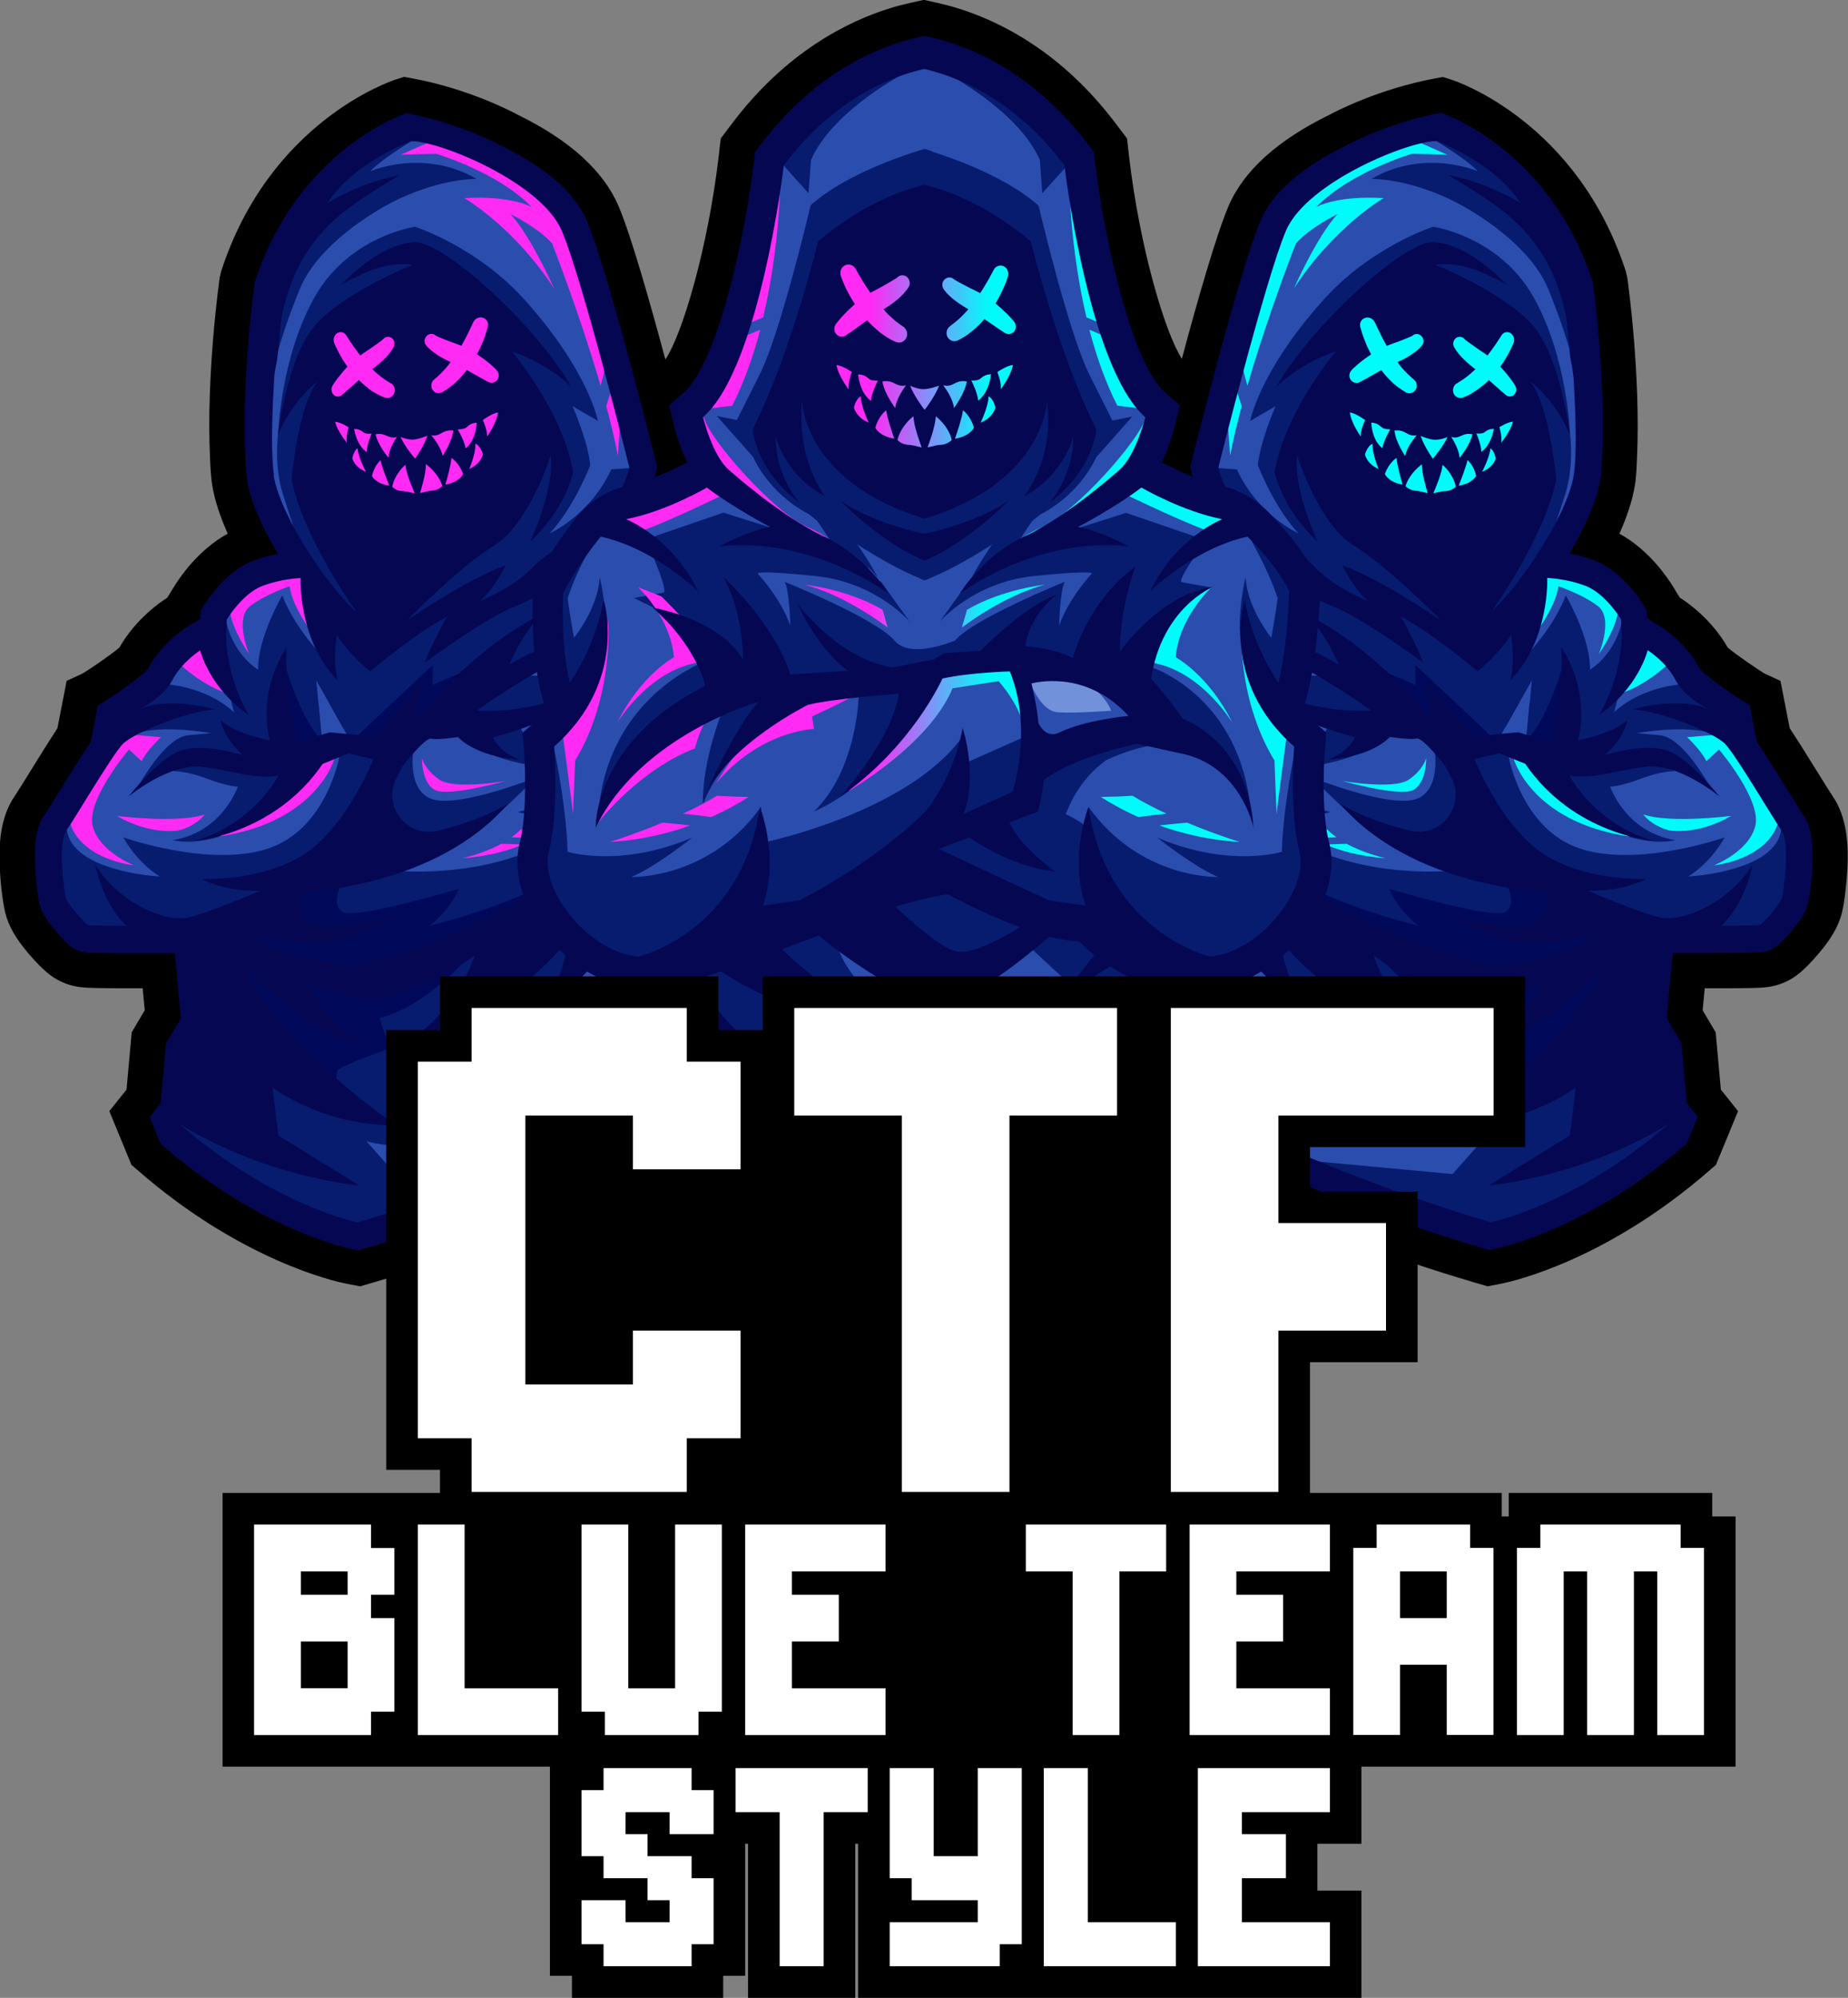 <?xml version="1.0" encoding="UTF-8"?>
<svg id="Layer_2" data-name="Layer 2" xmlns="http://www.w3.org/2000/svg" xmlns:xlink="http://www.w3.org/1999/xlink" viewBox="0 0 150.28 162.47">
  <rect x="0" y="0" width="150.28" height="162.47" fill="#808080" stroke="none"/>
  <defs>
    <style>
      .cls-1 {
        fill: url(#linear-gradient);
      }

      .cls-1, .cls-2, .cls-3, .cls-4, .cls-5, .cls-6, .cls-7, .cls-8, .cls-9, .cls-10, .cls-11, .cls-12, .cls-13, .cls-14, .cls-15, .cls-16, .cls-17, .cls-18, .cls-19, .cls-20, .cls-21, .cls-22, .cls-23, .cls-24, .cls-25, .cls-26, .cls-27, .cls-28, .cls-29, .cls-30, .cls-31, .cls-32, .cls-33, .cls-34, .cls-35, .cls-36, .cls-37, .cls-38, .cls-39, .cls-40, .cls-41, .cls-42, .cls-43, .cls-44, .cls-45, .cls-46, .cls-47, .cls-48, .cls-49, .cls-50, .cls-51, .cls-52, .cls-53, .cls-54, .cls-55, .cls-56 {
        stroke-width: 0px;
      }

      .cls-2 {
        fill: #2b4dae;
      }

      .cls-3 {
        fill: url(#linear-gradient-38);
      }

      .cls-4 {
        fill: url(#linear-gradient-33);
      }

      .cls-5 {
        fill: url(#linear-gradient-29);
      }

      .cls-6 {
        fill: url(#linear-gradient-32);
      }

      .cls-7 {
        fill: url(#linear-gradient-30);
      }

      .cls-8 {
        fill: url(#linear-gradient-31);
      }

      .cls-9 {
        fill: url(#linear-gradient-36);
      }

      .cls-10 {
        fill: url(#linear-gradient-39);
      }

      .cls-11 {
        fill: url(#linear-gradient-34);
      }

      .cls-12 {
        fill: url(#linear-gradient-37);
      }

      .cls-13 {
        fill: url(#linear-gradient-35);
      }

      .cls-14 {
        fill: url(#linear-gradient-28);
      }

      .cls-15 {
        fill: url(#linear-gradient-25);
      }

      .cls-16 {
        fill: url(#linear-gradient-11);
      }

      .cls-17 {
        fill: url(#linear-gradient-12);
      }

      .cls-18 {
        fill: url(#linear-gradient-13);
      }

      .cls-19 {
        fill: url(#linear-gradient-10);
      }

      .cls-20 {
        fill: url(#linear-gradient-17);
      }

      .cls-21 {
        fill: url(#linear-gradient-16);
      }

      .cls-22 {
        fill: url(#linear-gradient-19);
      }

      .cls-23 {
        fill: url(#linear-gradient-15);
      }

      .cls-24 {
        fill: url(#linear-gradient-23);
      }

      .cls-25 {
        fill: url(#linear-gradient-21);
      }

      .cls-26 {
        fill: url(#linear-gradient-18);
      }

      .cls-27 {
        fill: url(#linear-gradient-14);
      }

      .cls-28 {
        fill: url(#linear-gradient-22);
      }

      .cls-29 {
        fill: url(#linear-gradient-20);
      }

      .cls-30 {
        fill: url(#linear-gradient-27);
      }

      .cls-31 {
        fill: url(#linear-gradient-24);
      }

      .cls-32 {
        fill: url(#linear-gradient-26);
      }

      .cls-33 {
        fill: url(#linear-gradient-45);
      }

      .cls-34 {
        fill: url(#linear-gradient-46);
      }

      .cls-35 {
        fill: url(#linear-gradient-44);
      }

      .cls-36 {
        fill: url(#linear-gradient-48);
      }

      .cls-37 {
        fill: url(#linear-gradient-49);
      }

      .cls-38 {
        fill: url(#linear-gradient-47);
      }

      .cls-39 {
        fill: url(#linear-gradient-42);
      }

      .cls-40 {
        fill: url(#linear-gradient-43);
      }

      .cls-41 {
        fill: url(#linear-gradient-40);
      }

      .cls-42 {
        fill: url(#linear-gradient-41);
      }

      .cls-43 {
        fill: #050752;
      }

      .cls-44 {
        fill: #000;
      }

      .cls-45 {
        fill: #7191db;
      }

      .cls-46 {
        fill: url(#linear-gradient-4);
      }

      .cls-47 {
        fill: url(#linear-gradient-2);
      }

      .cls-48 {
        fill: url(#linear-gradient-3);
      }

      .cls-49 {
        fill: url(#linear-gradient-8);
      }

      .cls-50 {
        fill: url(#linear-gradient-9);
      }

      .cls-51 {
        fill: url(#linear-gradient-7);
      }

      .cls-52 {
        fill: url(#linear-gradient-5);
      }

      .cls-53 {
        fill: url(#linear-gradient-6);
      }

      .cls-54 {
        fill: #071c6f;
      }

      .cls-55 {
        fill: #000959;
      }

      .cls-56 {
        fill: #fff;
      }
    </style>
    <linearGradient id="linear-gradient" x1="70.86" y1="32.96" x2="80.42" y2="32.96" gradientUnits="userSpaceOnUse">
      <stop offset="0" stop-color="#ff2af4"/>
      <stop offset="1" stop-color="#00fcfa"/>
    </linearGradient>
    <linearGradient id="linear-gradient-2" x1="70.86" y1="33.82" x2="80.42" y2="33.82" xlink:href="#linear-gradient"/>
    <linearGradient id="linear-gradient-3" x1="70.86" y1="21.28" x2="80.42" y2="21.28" xlink:href="#linear-gradient"/>
    <linearGradient id="linear-gradient-4" x1="70.86" y1="49.63" x2="80.42" y2="49.63" xlink:href="#linear-gradient"/>
    <linearGradient id="linear-gradient-5" x1="70.86" y1="53.97" x2="80.42" y2="53.97" xlink:href="#linear-gradient"/>
    <linearGradient id="linear-gradient-6" x1="70.86" y1="65.05" x2="80.42" y2="65.05" xlink:href="#linear-gradient"/>
    <linearGradient id="linear-gradient-7" x1="70.86" y1="66.91" x2="80.42" y2="66.91" xlink:href="#linear-gradient"/>
    <linearGradient id="linear-gradient-8" x1="70.86" y1="64.83" x2="80.42" y2="64.83" xlink:href="#linear-gradient"/>
    <linearGradient id="linear-gradient-9" x1="70.86" y1="57.85" x2="80.42" y2="57.85" xlink:href="#linear-gradient"/>
    <linearGradient id="linear-gradient-10" x1="70.86" y1="49.01" x2="80.42" y2="49.01" xlink:href="#linear-gradient"/>
    <linearGradient id="linear-gradient-11" x1="70.86" y1="63.03" x2="80.42" y2="63.03" xlink:href="#linear-gradient"/>
    <linearGradient id="linear-gradient-12" x1="70.86" y1="69.21" x2="80.42" y2="69.21" xlink:href="#linear-gradient"/>
    <linearGradient id="linear-gradient-13" x1="70.86" y1="67.82" x2="80.42" y2="67.82" xlink:href="#linear-gradient"/>
    <linearGradient id="linear-gradient-14" x1="70.86" y1="89.4" x2="80.42" y2="89.4" xlink:href="#linear-gradient"/>
    <linearGradient id="linear-gradient-15" x1="70.86" x2="80.42" xlink:href="#linear-gradient"/>
    <linearGradient id="linear-gradient-16" x1="70.86" y1="33.82" x2="80.42" y2="33.82" xlink:href="#linear-gradient"/>
    <linearGradient id="linear-gradient-17" x1="70.86" y1="21.28" x2="80.42" y2="21.28" xlink:href="#linear-gradient"/>
    <linearGradient id="linear-gradient-18" x1="70.86" y1="49.63" x2="80.42" y2="49.63" xlink:href="#linear-gradient"/>
    <linearGradient id="linear-gradient-19" x1="70.86" y1="53.97" x2="80.42" y2="53.97" xlink:href="#linear-gradient"/>
    <linearGradient id="linear-gradient-20" x1="70.86" y1="65.05" x2="80.42" y2="65.05" xlink:href="#linear-gradient"/>
    <linearGradient id="linear-gradient-21" x1="70.86" y1="66.91" x2="80.42" y2="66.91" xlink:href="#linear-gradient"/>
    <linearGradient id="linear-gradient-22" x1="70.86" y1="64.83" x2="80.42" y2="64.83" xlink:href="#linear-gradient"/>
    <linearGradient id="linear-gradient-23" x1="70.86" y1="57.85" x2="80.42" y2="57.85" xlink:href="#linear-gradient"/>
    <linearGradient id="linear-gradient-24" x1="70.86" y1="49.01" x2="80.42" y2="49.01" xlink:href="#linear-gradient"/>
    <linearGradient id="linear-gradient-25" x1="70.86" y1="63.03" x2="80.42" y2="63.03" xlink:href="#linear-gradient"/>
    <linearGradient id="linear-gradient-26" x1="70.86" y1="69.21" x2="80.42" y2="69.21" xlink:href="#linear-gradient"/>
    <linearGradient id="linear-gradient-27" x1="70.86" y1="67.82" x2="80.42" y2="67.82" xlink:href="#linear-gradient"/>
    <linearGradient id="linear-gradient-28" x1="70.86" y1="89.4" x2="80.42" y2="89.4" xlink:href="#linear-gradient"/>
    <linearGradient id="linear-gradient-29" x1="70.86" y1="28.72" x2="80.42" y2="28.72" xlink:href="#linear-gradient"/>
    <linearGradient id="linear-gradient-30" x1="70.86" y1="20.88" x2="80.42" y2="20.88" xlink:href="#linear-gradient"/>
    <linearGradient id="linear-gradient-31" x1="70.86" y1="35.62" x2="80.42" y2="35.62" xlink:href="#linear-gradient"/>
    <linearGradient id="linear-gradient-32" x1="70.86" y1="41.42" x2="80.42" y2="41.42" xlink:href="#linear-gradient"/>
    <linearGradient id="linear-gradient-33" x1="70.86" y1="53.27" x2="80.42" y2="53.27" xlink:href="#linear-gradient"/>
    <linearGradient id="linear-gradient-34" x1="70.86" y1="58.26" x2="80.42" y2="58.26" xlink:href="#linear-gradient"/>
    <linearGradient id="linear-gradient-35" x1="70.86" y1="67.69" x2="80.42" y2="67.69" xlink:href="#linear-gradient"/>
    <linearGradient id="linear-gradient-36" x1="70.86" y1="65.58" x2="80.42" y2="65.58" xlink:href="#linear-gradient"/>
    <linearGradient id="linear-gradient-37" x1="70.86" y1="49.29" x2="80.42" y2="49.29" xlink:href="#linear-gradient"/>
    <linearGradient id="linear-gradient-38" x1="70.86" y1="20.88" x2="80.42" y2="20.88" xlink:href="#linear-gradient"/>
    <linearGradient id="linear-gradient-39" x1="70.86" y1="35.62" x2="80.42" y2="35.62" xlink:href="#linear-gradient"/>
    <linearGradient id="linear-gradient-40" x1="70.86" y1="41.42" x2="80.42" y2="41.42" xlink:href="#linear-gradient"/>
    <linearGradient id="linear-gradient-41" x1="70.86" y1="53.27" x2="80.42" y2="53.27" xlink:href="#linear-gradient"/>
    <linearGradient id="linear-gradient-42" x1="70.86" y1="58.26" x2="80.42" y2="58.26" xlink:href="#linear-gradient"/>
    <linearGradient id="linear-gradient-43" x1="70.86" y1="67.69" x2="80.42" y2="67.69" xlink:href="#linear-gradient"/>
    <linearGradient id="linear-gradient-44" x1="70.86" y1="65.58" x2="80.42" y2="65.58" xlink:href="#linear-gradient"/>
    <linearGradient id="linear-gradient-45" x1="70.86" y1="49.29" x2="80.42" y2="49.29" xlink:href="#linear-gradient"/>
    <linearGradient id="linear-gradient-46" x1="70.86" y1="62.11" x2="80.42" y2="62.11" xlink:href="#linear-gradient"/>
    <linearGradient id="linear-gradient-47" x1="70.86" y1="59.78" x2="80.42" y2="59.78" xlink:href="#linear-gradient"/>
    <linearGradient id="linear-gradient-48" x1="70.86" y1="59.14" x2="80.42" y2="59.14" xlink:href="#linear-gradient"/>
    <linearGradient id="linear-gradient-49" x1="62.82" y1="89.09" x2="87.01" y2="89.09" xlink:href="#linear-gradient"/>
  </defs>
  <g id="Layer_1-2" data-name="Layer 1">
    <g>
      <path class="cls-43" d="M146.68,66.32c-.19-.27-.73-1.15-1.26-1.99-1.14-1.84-1.94-3.12-2.54-4l-.58-2.98c-.43-.2-3.79-2.43-4.12-3.05-1.04-1.99-2.86-3.15-3.06-3.28l-1.12-.69c0-.06-.01-.12-.02-.18l-.05-.5-.26-.43c-.28-.45-1.77-2.75-3.92-3.6-.74-.29-1.46-.47-2.09-.59,1.25-2.12,2.25-4.33,2.52-6.07,0-.02,0-.04,0-.05.02-.1.03-.19.04-.3.05-.4.07-.89.09-1.42.31-6.67-.76-14.23-.76-14.23-3.54-10.92-12.35-13.77-12.35-13.77-4.43.83-7.79,2.7-7.79,2.7-2.47,1.21-5.67,3.23-6.85,6-1.75,4.09-5.46,18.96-5.62,19.59l-.12.49.1.5c.02.1.05.2.08.29-1.09-.43-2.02-.9-2.53-1.17.64-1.33.98-2.63,1.08-3.05l.38-1.59-1.2-1.05c-2.68-2.35-4.95-12.41-5.7-18.81l-.08-.73-.43-.57c-3.95-5.25-8.43-7.47-11.49-8.41-.44-.14-.88-.25-1.35-.36l-.51-.11-.51.11c-.46.1-.9.22-1.35.36-3.06.94-7.54,3.16-11.49,8.41l-.43.57-.08.73c-.75,6.39-3.02,16.46-5.7,18.81l-1.2,1.05.38,1.59c.1.41.44,1.72,1.08,3.05-.52.28-1.48.76-2.6,1.2.03-.11.06-.21.08-.32l.1-.5-.12-.49c-.16-.63-3.87-15.5-5.62-19.59-1.18-2.77-4.38-4.79-6.85-6,0,0-3.36-1.87-7.79-2.7,0,0-8.82,2.85-12.35,13.77,0,0-1.07,7.55-.76,14.23.02.54.04,1.02.09,1.42,0,.1.02.2.04.3,0,.02,0,.04,0,.05.27,1.74,1.26,3.95,2.52,6.07-.63.12-1.35.31-2.09.59-2.15.84-3.64,3.15-3.92,3.6l-.26.43-.05.5c0,.06-.01.12-.02.18l-1.12.69c-.2.13-2.02,1.29-3.06,3.28-.32.61-3.69,2.85-4.12,3.05l-.58,2.98c-.6.88-1.4,2.16-2.54,4-.52.85-1.07,1.72-1.26,1.99-.6.86-.83,2.16-.72,4.22.06,1.21.23,2.48.36,3,.11.45.36,1.07,1.36,2.24,1.01,1.18,1.38,1.35,1.6,1.46.49.23.92.25,1.78.26h.02c.95.02,2.28.02,2.34.02h3.9s.5,5.3.5,5.3l-1.21,2.04-.44,4.87-.89,1.11.9,2.19c7.99,6.98,15.24,8.49,15.54,8.55l.53.11.52-.15c12.95-3.8,23.4-9.17,23.84-9.4l1.1-.57v-.21s.36.11.36.11c4.38,1.38,18.86,5.88,21.53,5.88.3,0,.57-.03.83-.11.82-.23,5.73-1.9,10.52-3.58,2.61-.91,4.84-1.71,6.46-2.31.48-.18.91-.34,1.28-.48l.05.69,1.1.57c.44.23,10.89,5.6,23.84,9.4l.52.15.53-.11c.3-.06,7.55-1.57,15.54-8.55l.9-2.19-.89-1.11-.44-4.87-1.21-2.04.5-5.29h3.9c.06,0,1.39,0,2.34-.03h.02c.86-.02,1.29-.03,1.78-.26.22-.11.59-.28,1.6-1.46,1-1.16,1.25-1.78,1.36-2.24.13-.52.3-1.78.36-3,.1-2.05-.12-3.35-.72-4.22Z"/>
      <path class="cls-44" d="M120.98,104.61l-1.19-.35c-13.23-3.88-23.9-9.37-24.35-9.6l-.78-.4c-1.56.57-3.56,1.29-5.85,2.09-4.37,1.53-9.7,3.36-10.7,3.63-.5.14-1.03.21-1.6.21-2.13,0-9.32-1.92-21.37-5.69l-.31.16c-.45.23-11.12,5.73-24.35,9.6l-1.2.35-1.22-.24c-.84-.17-8.45-1.86-16.86-9.2l-.51-.44-1.8-4.37,1.4-1.75.42-4.66,1.06-1.79-.17-1.79h-1.31c-.06,0-1.42,0-2.4-.02-1.04-.02-1.92-.04-2.96-.54-.7-.34-1.36-.82-2.53-2.17-1.11-1.29-1.7-2.31-1.97-3.41-.19-.78-.38-2.24-.44-3.54-.09-1.84-.04-4.18,1.24-6,.17-.25.65-1.03,1.13-1.8.98-1.59,1.73-2.78,2.31-3.67l.75-3.85,1.26-.58c.56-.32,2.41-1.59,3.03-2.13,1.35-2.37,3.4-3.74,3.89-4.05l.54-.88c.45-.74,1.99-3.03,4.38-4.33-.58-1.3-1.07-2.69-1.27-4.01-.03-.17-.05-.35-.07-.54-.04-.39-.08-.95-.1-1.58-.32-6.81.74-14.39.79-14.71l.11-.48c3.94-12.17,13.77-15.47,14.19-15.61l.69-.22.71.13c4.51.84,8,2.66,8.57,2.97,4.2,2.06,6.94,4.55,8.16,7.41,1.01,2.36,2.56,7.83,3.81,12.48,1.43-2.17,3.47-9.18,4.33-16.49l.17-1.49.9-1.19c4.41-5.86,9.47-8.36,12.93-9.42.52-.16,1.03-.29,1.56-.41l1.13-.25,1.12.25c.57.13,1.09.26,1.59.42,3.44,1.05,8.5,3.55,12.91,9.41l.9,1.19.17,1.5c.85,7.23,2.86,14.18,4.29,16.42,1.24-4.64,2.79-10.06,3.79-12.41,1.22-2.86,3.96-5.35,8.16-7.41.57-.31,4.06-2.12,8.57-2.97l.71-.13.69.22c.42.13,10.25,3.44,14.19,15.61l.11.48c.05.32,1.11,7.9.79,14.76-.02.58-.05,1.14-.1,1.6,0,.12-.03.3-.06.47-.2,1.31-.69,2.71-1.27,4,2.39,1.3,3.93,3.59,4.38,4.33l.54.88c.46.28,2.53,1.66,3.89,4.05.62.54,2.47,1.81,3.03,2.13l1.26.58.75,3.85c.59.89,1.33,2.07,2.28,3.6.49.79.99,1.6,1.17,1.86h0c1.27,1.82,1.33,4.16,1.24,6-.07,1.3-.25,2.76-.44,3.54-.28,1.11-.87,2.13-1.97,3.41-1.16,1.35-1.82,1.83-2.51,2.17-1.06.51-1.94.53-2.96.55-1,.02-2.36.02-2.42.02h-1.3s-.17,1.79-.17,1.79l1.06,1.79.42,4.66,1.4,1.75-1.8,4.37-.51.44c-8.41,7.34-16.02,9.03-16.85,9.2l-1.22.24ZM98.38,89.76c1.86.94,11.31,5.58,22.85,8.99,1-.24,6.97-1.85,13.58-7.44h0s-.37-.47-.37-.47l-.46-5.08-1.35-2.28.83-8.8h6.49c.06,0,1.35,0,2.28-.03.22,0,.47-.01.63-.02.12-.11.33-.32.67-.72.69-.8.76-1.06.76-1.07.07-.28.22-1.34.28-2.45.1-1.93-.18-2.39-.21-2.43h0c-.23-.32-.68-1.05-1.35-2.13-1.07-1.72-1.89-3.04-2.47-3.89l-.33-.49-.45-2.34c-1.41-.9-3.49-2.36-4.08-3.48-.7-1.34-2.02-2.17-2.03-2.18l-2.32-1.44-.14-1.42c-.45-.69-1.43-1.91-2.45-2.31-.48-.19-1.02-.34-1.59-.45l-3.98-.76,2.06-3.49c1.18-2,1.97-3.84,2.15-5.05l.03-.23c.04-.34.06-.74.07-1.19.27-5.71-.53-12.18-.7-13.5-2.56-7.63-7.96-10.62-9.82-11.45-3.5.78-6.12,2.21-6.15,2.23l-.13.07c-2.84,1.39-4.84,3.05-5.48,4.56-1.31,3.08-4.1,13.68-5.43,19v.04s1.42,5.44,1.42,5.44l-5.22-2.08c-1.27-.51-2.31-1.04-2.82-1.31l-2.4-1.28,1.17-2.46c.48-1.01.76-2.02.86-2.41-4.47-4.12-6.44-19.58-6.55-20.49-3.49-4.61-7.37-6.54-10.01-7.35-.34-.11-.68-.2-1.03-.28-.34.08-.68.17-1.02.27-2.65.81-6.53,2.74-10.02,7.35-.11.92-2.08,16.37-6.55,20.49.1.39.38,1.4.86,2.41l1.18,2.47-2.41,1.28c-.52.28-1.59.82-2.89,1.33l-5.25,2.08,1.47-5.51c-1.33-5.32-4.12-15.92-5.43-19-.64-1.51-2.64-3.17-5.48-4.56l-.14-.07s-2.65-1.44-6.14-2.23c-1.84.82-7.26,3.81-9.82,11.45-.17,1.32-.97,7.78-.71,13.45.02.5.04.9.08,1.24l-2.79.61,2.81-.5.02.13c.18,1.19.97,3.03,2.15,5.03l2.06,3.49-3.98.76c-.57.11-1.1.26-1.59.45-1.02.4-2,1.62-2.45,2.31l-.14,1.42-2.31,1.43s-1.34.84-2.04,2.18c-.59,1.12-2.67,2.58-4.08,3.48l-.45,2.34-.33.49c-.58.84-1.37,2.11-2.47,3.89-.71,1.14-1.12,1.81-1.35,2.13-.03.05-.31.5-.21,2.44.06,1.11.21,2.17.28,2.46.02.07.19.4.76,1.06.34.39.55.61.67.72.16,0,.4.01.61.02.95.02,2.24.02,2.29.02h6.49s.83,8.8.83,8.8l-1.35,2.28-.46,5.08-.37.46h0c6.61,5.6,12.57,7.2,13.58,7.45,11.54-3.4,20.99-8.04,22.85-8.98l.16-2.22,3.79,1.2c12.41,3.91,19.42,5.72,20.68,5.75.73-.19,5.39-1.77,10.4-3.52,2.59-.91,4.81-1.7,6.41-2.3.47-.17.89-.33,1.25-.47l3.59-1.37.21,2.93Z"/>
    </g>
    <g>
      <path class="cls-2" d="M28.81,100.71c-.29-.06-7.21-1.5-14.98-8.22l-.63-1.52.73-.91.45-4.94,1.25-2.11-.6-6.38h-4.72c-.33,0-1.47,0-2.31-.03h-.02c-.83-.02-1.11-.03-1.41-.18-.14-.07-.42-.2-1.32-1.24-1-1.16-1.12-1.66-1.18-1.87-.12-.47-.28-1.68-.34-2.83-.09-1.82.09-2.98.56-3.66.21-.3.73-1.14,1.29-2.04,1.11-1.8,1.92-3.08,2.52-3.96l.1-.15.54-2.77c1.05-.65,3.68-2.37,4.11-3.19.96-1.83,2.67-2.89,2.74-2.94l1.49-.92.06-.62.03-.29.16-.26c.15-.25,1.56-2.48,3.49-3.24.6-.23,1.25-.42,1.93-.55l1.23-.24-.64-1.08c-1.33-2.24-2.18-4.28-2.4-5.75h0s0-.05,0-.07c-.01-.07-.02-.14-.03-.22v-.02c-.04-.37-.07-.82-.09-1.35v-.02c-.29-6.17.64-13.19.74-13.99,3.08-9.42,10.27-12.56,11.56-13.06,4.11.81,7.25,2.54,7.29,2.56h.02s.02.02.02.02c2.34,1.14,5.35,3.03,6.43,5.55,1.73,4.04,5.53,19.31,5.57,19.46l.07.3-.06.3c-.23,1.11-.91,2.53-2.07,4.35l-.76,1.19,1.4.16c.16.02.31.05.45.11.05.02.15.06.29.11l.07.02c4.54,1.63,5.83,2.39,6.37,3.03.36.43,1.14,1.84,2.23,6.48l.28,1.21,1.4,1.75.29,4.27-1.78,3.92-.03.06c-.07.12-1.86,3.07-6.43,5.65l-.41.23-.79,10.05-.3.31s-.09.09-.18.18l-.69.67,2.44,2.09-.49,6.89-.66.34c-.43.22-10.75,5.54-23.68,9.34l-.31.09-.32-.06Z"/>
      <path class="cls-1" d="M27.11,26.49c.58-.33,4.11-.77,5.69-.85,1.58-.08,5.33-.63,5.33-.63,0,0,.55-2.13,1.63.11,1.08,2.24.95,1.41,1.38,3.78.44,2.37,1.32,1.49.38,4.96-.94,3.47-.28,2.57-1.87,4.87-1.59,2.3-.9,2.92-3.24,3.05-2.34.14-3.37-.25-5.08-1.18-1.71-.92-2.79-1.87-3.36-2.45-.56-.59-2.03-2.15-2.23-3.34s-.35-1.37-.18-2.03c.16-.66.72-2,.85-2.62.13-.61-.51-2.24-.51-2.24l1.23-1.44Z"/>
      <path class="cls-54" d="M34.85,20.94l.54.83s.04,1.16-.28,1.51c-.32.36-4.96,1.81-7.68,3.29-2.72,1.49-1.64,3-1.64,3,0,0,.23.68.39,1.05s0,1.35-.22,2.36c-.22,1.01-.16,2.33-.49,2.95-.32.61-.35,1.65-.39,3.58-.04,1.93,3.7,5.92,3.7,5.92l.88,3.51-.28,2.13s-1.97-.92-2.91-1.84c-.94-.92-2.64-6.53-3.43-8.93-.79-2.4-.43-4.94-.43-4.94,0,0,.2-6.34,3.01-11.26,2.81-4.92,8.13-5.66,8.13-5.66,0,0,5.03,1.61,8.92,5.95,5.23,5.83,5.95,9.84,5.95,9.84l-2.06-1.2s1.26,2.86,1.44,4.8c0,0-1.28,3.37-3.3,5.55,0,0,3.3-1.48,5.01-5.21l2.03-.15-.69,3.53s-1.98,2.54-2.21,2.76c-.23.22-.99.12-3.04,1.4-2.06,1.28-1.84,1.73-3.18,2.38-1.34.65-2.28,1.22-3.49,1.33-1.21.11-1.13-.53-2.53-.03-1.4.5-2.35.91-3.08,1.2-.73.29-.89,1.05-1.2-.2-.31-1.25-.98-2.64,1.17-4.25,2.14-1.61,7.84-4.92,8.48-6.27.64-1.35.8-2.17.97-3.46.17-1.29-.03-2.45-.11-2.65-.08-.2-1.22-2.34-1.34-3.13-.12-.79-.27-3.05-.48-3.7-.21-.65-1.87-2.1-2.26-2.36-.39-.26-3.92-3.66-3.92-3.66Z"/>
      <path class="cls-54" d="M33.5,15.56s-1.69.77-3.66,2.09c0,0,0,0,0,0,0,0,0,0,0,0-2.1,1.41-4.5,3.46-5.48,5.89-1.91,4.72-2.27,7.16-2.27,7.16,0,0,.64-9.67,1.53-10.89.9-1.22,2.1-3.44,2.31-3.86.21-.42.66-1.4,1.63-2.24.97-.84,2.83-2.19,3.02-2.3.08-.05.64-.08,1.25-.1h0c.54-.02,1.12-.03,1.42-.03h0c.13,0,.21,0,.21,0v.2s-2.54,1.52-3.39,2.48c.05-.02,1.44-.62,3.41-.69l.02,2.29Z"/>
      <path class="cls-54" d="M38.7,14.55s-4.1-.08-8.86,3.1c0,0,0,0,0,0,0,0,0,0,0,0-4.76,3.17-2.92-1.08-2.92-1.08,0,0-1.97.09-.41-1.12,1.57-1.2,3.98-3.26,4.68-3.71.25-.16.46-.31.64-.44h0c.33-.25.56-.44.7-.49.14-.05.49.24.73.45h0c.12.11.21.2.21.2,0,0-2.54,1.52-3.39,2.48.05-.02,1.44-.62,3.41-.69,1.51-.05,3.37.21,5.23,1.28Z"/>
      <path class="cls-54" d="M26.18,60.08l.08.84c-.29.03-.54.06-.76.09-.05,0-.1.02-.15.03-1.19.26-2.44-1.77-2.44-1.77l.35-2.02,2.64-.05.27,2.87Z"/>
      <path class="cls-54" d="M51.59,53.27c-.05.06-1.74,2.02-2.8,2.78-1.08.77-6.32,2.31-6.32,2.31l-.16.76s1.15,2.84,3.98,3.55c0,0-5.34-.46-7.08-1.73-1.75-1.28-1.1-1.35-1.1-1.35,0,0-2.16-1.65-2.33-1.49-.17.16-1.04.99-2.12,1.64-1.09.65-.92.91-2.53.99-1.28.06-3.45.07-4.87.2l2.39-.4-.8-1.42-1.07-1.9h.79s1.8.11,1.86.03c.06-.08,5.02-3.73,5.4-4,.19-.13,1.4-1.1,2.6-2.04,1.19-.94,2.37-1.85,2.5-1.89.27-.08,5.99-2.21,5.99-2.21l-1.39,3.26s5.73-.69,9.19.62c0,0-4.49.49-6.45,1.35-1.96.86-4.79,2.6-4.79,2.6,0,0,6.66.32,9.1-1.66Z"/>
      <path class="cls-54" d="M33.69,60.5s-.78,3.59,1.34,4.45c2.12.86,8.63-1.75,8.63-1.75l-3.94,3.77s-7.77,3.83-7.68,3.83c.08,0,9.64,1.04,15.47-4.39,0,0-2.37.34-5.43-.37,0,0,7.28-1.67,10.9-4.79,3.62-3.13,5.3-9.97,4.46-12.81-.85-2.84,2.07,1.61,2.37,2.75s.81,3.93,1.05,4.91c.24.98.32,1.02.5,1.32.18.3.16,1.43.13,2.59-.03,1.16-2.17,6.61-2.17,6.61l-2.69,2.78s-4.41,2.57-5.36,3.11c-.95.54-3.43.68-5.32,1.42-1.89.75-8.8,1.95-9.66,2.79-.86.84-4.89,3.53-6.29,3.62-1.39.08-6.14-.77-7.19-.95-1.05-.17-2.99-.59-3.39-1.07-.4-.48-1.25-.98-1.16-1.81.09-.82-2.47-.54,1.29-2.15,3.75-1.61,6.65-3.76,7.76-4.78,1.11-1.03,3.11-4.86,3.55-5.93.44-1.07,2.85-3.14,2.85-3.14Z"/>
      <path class="cls-54" d="M37.43,51.19c-.06.17-.14.34-.24.51-.72,1.19-1.81,1.42-1.81,1.42,0,0-.98,1.03-1.35,1.49-.37.46-2.61,2.82-3.66,3.4-.89.49-1.41.61-2.52,1.1l-1.07-1.9-1.06-1.88.18,1.9.27,2.87c-.18.25-.13.46-.68.94-.94.81-2.62.41-3.51.39s-2.3-1.38-2.41-1.59c-.11-.21-.87-3.19-.87-3.19l.83.81s-2.05-5.11-2.18-5.96c-.13-.85.43-3.39,1.09-.76.66,2.62,2.55,3.72,2.55,3.72-.04-2.63,1.97-6.04,1.97-6.04,1.1,2.97,3.97,5.7,3.97,5.7,0,0-.37-1.96-.45-2.47-.08-.51.88-.86.88-.86,0,0,.71.28,1.05.74.35.46,2.56.49,3.24.26.68-.23,2.92-1.31,4.72-2.43,1.8-1.12,1.02-.18,1.02-.18,0,0,.38,1.02.03,2.06Z"/>
      <path class="cls-54" d="M12.93,55.63c.11-.04,3.83,0,6.36,2.54,0,0,.79.86.85,1.24.07.38.1,1.45.1,1.45,0,0,.49.89.02.73-.47-.15-6.28.48-6.28.48l-2.61,1.66s2.07-3.77,3.94-3.94l1.86-.17s-4.79-.87-6.63.3-1.95-1.89-1.01-2.52c.94-.63,1.8-1.24,2.1-1.48.3-.24,1.29-.3,1.29-.3Z"/>
      <path class="cls-54" d="M27.58,61.61s-1.05,5.81-5.76,7.39c-4.71,1.59-11.79-.9-11.79-.9,0,0,1.01,1.97,2.97,3.18,0,0-7.98-.39-7.57-4.46.41-4.07-.76-.82-.82.08-.06.9-1.69,2.22-.91,4.03.78,1.82,1.9,3.87,2.45,4.41.55.54,1.21,1.27,2.56,1.28,1.35.01,6.87-1.88,7.36-1.8.49.08,2.89.65,3.87-.22.98-.87.59-1.19,2.3-2.39,1.72-1.2,4.23-3.64,5.18-3.83s1-.1,1.89-1.74c.88-1.64,1.52-4.33,1.6-4.64.08-.3.44-1.42-.04-1.62-.48-.2-2.82.24-2.82.24l-.48.99Z"/>
      <path class="cls-54" d="M22.46,62.41c-.25,0-3.28-.42-3.61-.45-.32-.02-2.61-.33-2.82-.29-.21.04-1.95,1.04-1.95,1.04,0,0,1.11-.02,2.77.62,1.66.63,2.49.64,2.49.64,0,0-1.24,3.7-5.29,4.35,0,0,1.69.5,4.4-.48,2.71-.97,3.72-2.84,4.07-3.22.35-.39.92-1.44.92-1.44l-.41-.49-.57-.28Z"/>
      <path class="cls-54" d="M46.07,76.54s-5.16,9.44-14.62,10.96c0,0,2.65,4.19,4.87,5.44,0,0-4.11.62-6.53-.14l2.38,2.68,12-1.12s-8.12,3.95-9.06,4.15c-.94.2-6.19,1.52-6.34,1.51-.15,0-5.3-1.17-6.46-1.78-1.16-.61-4.85-2.82-6.17-4.2-1.32-1.38-2.39-2.15-2.23-2.53s2.51-1.45,3.29-2.89c.78-1.45,2.24-4.64,1.93-6.15-.3-1.51-1.04-3.74-.77-4.16.27-.43,2.2-1.06,3.24-.59,1.04.47,4.88,1.53,6.88,1.43,1.99-.11,12.87-3.32,12.87-3.32l3.85-.93.87,1.65Z"/>
      <path class="cls-54" d="M42.82,80.63s-.24,2.24-1.24,3.56c0,0,4.6-3.58,5.58-4.61.98-1.03-.21-4-.28-4.08-.07-.09,3.29-2.83-.36-.77-3.65,2.06-3.7,5.9-3.7,5.9Z"/>
      <path class="cls-54" d="M48.6,77.5l.9,1.68s-5.06,6.54-14.19,8.59c0,0,7.65-.29,11.84-1.73l.05,3.83-5.63,3.18,5.74.13s1.63-.53,3.44-1.28c1.82-.75,3.46-1.84,3.46-1.84,0,0-.36-6.88-.75-6.92-.39-.05-1.17-1.23-1.28-1.38s.66-2.27.86-3.1c.19-.82-.71-3.62-.71-3.62,0,0-3.4-.9-3.66-.87-.26.03-.96.49-1.04.56s.97,2.77.97,2.77Z"/>
      <path class="cls-55" d="M27.81,71.84s-.98,1.71.06,2.33c1.04.62,9.43-1.89,9.43-1.89,0,0-.55,1.58-2.38,3.01,0,0,8.04-1.94,11.23-4.67,3.18-2.73-1.83,2.75-1.83,2.75,0,0-5.63,2.77-6.42,3.45-.79.67-5.34,1.36-6.37,1.77s-2.7.56-4.26.51c-1.57-.05-5.06-.71-5.06-.71l-3.85-1.25s-1.17-1.68.36-2.4c1.53-.72,2.69-2.4,4.27-3.07,1.57-.67,3.89-1.26,4.03-1.26.15,0,.79,1.44.79,1.44Z"/>
      <path class="cls-55" d="M23.04,53.55c-.02.13,1.54,5.45,3.24,6.69,1.69,1.24-1.55,1.72-1.91,1.2-.36-.51-1.15-1.58-1.34-2.13-.19-.55-.94-2.76-.92-3.15.02-.39.93-2.61.93-2.61Z"/>
      <path class="cls-55" d="M28.96,59.95c.04-.09,6.25-5.89,6.25-5.89,0,0-.04,1.69-.04,1.65,0-.04,3.71-1.57,3.71-1.57,0,0-2.73,3.71-3.11,4.15-.39.44-1.34,1.14-2.25,1.53-.91.39-1.95.67-2.74.65-.79-.02-1.83-.53-1.83-.53Z"/>
      <path class="cls-55" d="M38.54,77.28c0,.05-3.63,4.51-7.67,5.51l.81,2.46s-3.48,1.27-4.09,1.67c-.61.4.47,2.56-2.12.89-2.59-1.67-6.52-3.37-7.15-5.04-.63-1.67-.96-4.46-.15-4.67.81-.22,1.55-.29,3.07.25,1.53.54,1.26.76,3.28.84,2.03.08,4.38.32,5.74.13,1.36-.2.93.34,4.6-.85l3.67-1.19Z"/>
      <path class="cls-47" d="M49.3,33.02c.37,1.39.7,2.75.94,4.02,0,0,.31-4.07.32-4.22,0-.06-.25-1.04-.55-2.21-.2.81-.44,1.61-.71,2.41Z"/>
      <path class="cls-48" d="M44.89,19.78s2.25,5.73,3.95,11.59c.26-.91.47-1.82.65-2.74-.29-1.11-.53-2.01-.53-2.01,0,0-.8-4.76-1.01-5.4-.21-.64-2.75-4.81-2.75-4.81,0,0-1.97-2.14-2.25-2.32-.29-.18-5.11-2.61-5.75-2.83-.64-.22-2.23.27-2.23.27,0,0-2.54,1.12-2.4,1.07.14-.05,2.9-.09,2.9-.09,0,0,4.96,1.45,7.77,4.33,0,0-1.62-.96-5.48-.73,0,0,4,2.3,7.3,7.35,0,0-1.88-4.26-3.55-6.05,0,0,2.2,1.06,3.38,2.38Z"/>
      <path class="cls-46" d="M25.24,51.28c-.05-.11-1.46-1.96-1.69-3.6,0,0-1.89.61-3.2,1.6-1.32,1-.09,3.91-.09,3.91,0,0-2.03-2.86-1.53-4.55.5-1.69,2.66-2.56,3.31-2.58.65-.02,1.87.12,2.09.18.22.06.9-.02.9-.02l.1,1.22.11,3.83Z"/>
      <path class="cls-52" d="M14.11,53.52s1.97,2.09,4.33,2.85c2.36.76-2.09-4.87-2.09-4.87l-1.26.46-.98,1.56Z"/>
      <path class="cls-53" d="M10.58,59.74l2.5.21s-1.19,1.13-1.56,1.95l-1.03-.95s-3.5,4.12-2.95,6.23c.54,2.11,3.36,3.19,3.36,3.19,0,0-4.42-.42-5.28-3.66-.86-3.24,3.03-4.65,3.28-5.04.25-.39,1.69-1.92,1.69-1.92Z"/>
      <path class="cls-51" d="M16.64,66.24s-.61.89-2.09,1.29c0,0-2.27.44-5.05-1.18,0,0,4.9.63,7.13-.11Z"/>
      <path class="cls-49" d="M27.22,61.63s-1.34,5.19-9.42,6.4c0,0,2.49-1.24,2.77-1.44.29-.2,2.85-2.4,2.85-2.4,0,0,1.12-1.51,1.31-1.68.19-.16.65-.64.78-.64.13,0,1.7-.25,1.7-.25Z"/>
      <path class="cls-50" d="M55.57,54.22c-.28.12-.55.25-.81.4-.77,2.01-2.2,4.5-4.84,7.2,0,0,4.31-2.73,6.57-7.93-.31.1-.62.21-.92.33Z"/>
      <path class="cls-19" d="M52.39,49.35c.09.02,3.23.58,3.23.58,0,0,.16,1.33-.45,3.46.57-.23,1.16-.42,1.75-.59.52-1.47.87-3.11.92-4.92,0,0-1.43-2.16-1.9-2.05-.47.11-3.04-.73-3.44-.8-.39-.06-.67-.35-1.46-.37-.79-.02-1.38-.03-1.38-.03l-1.08.93c.11.08,4.44,1.17,6.75,2.91,0,0-3.04.85-2.95.87Z"/>
      <path class="cls-16" d="M34.31,61.66s-.03,2.03,1.07,2.59c1.09.57,5.76-.74,5.76-.74,0,0-4.18.73-5.4-.1-1.22-.83-1.43-1.76-1.43-1.76Z"/>
      <path class="cls-17" d="M40.77,68.62c-1.54.84-3.21,1.18-3.21,1.18,2.2-.16,3.82-.64,4.93-1.12-.57-.02-1.15-.05-1.72-.06Z"/>
      <path class="cls-18" d="M43.5,68.17c.64-.37.94-.66.94-.66l-2.1-.05c-.22.23-.48.44-.74.63.63.02,1.27.05,1.9.08Z"/>
      <path class="cls-27" d="M45.85,86.2l-.07,3.08-6.16,3.32s3.58-3.06,3.6-3.19c.02-.13.07-1.46.07-1.46l-3.84-.37,6.4-1.38Z"/>
      <path class="cls-43" d="M63.01,56.36l-1.45-1.81-.24-1.01c-.86-3.68-1.68-5.98-2.42-6.85-.67-.78-1.98-1.57-6.75-3.29-.16-.06-.28-.1-.34-.12-.21-.08-.42-.13-.66-.16.87-1.36,1.87-3.13,2.19-4.64l.1-.5-.12-.49c-.16-.63-3.87-15.5-5.62-19.59-1.18-2.77-4.38-4.79-6.85-6,0,0-3.36-1.87-7.79-2.7,0,0-8.82,2.85-12.35,13.77,0,0-1.07,7.55-.76,14.23.02.54.04,1.02.09,1.42,0,.1.02.2.04.3,0,.02,0,.04,0,.05.27,1.74,1.26,3.95,2.52,6.07-.63.12-1.35.31-2.09.59-2.15.84-3.64,3.15-3.92,3.6l-.26.43-.05.5c0,.06-.01.12-.02.18l-1.12.69c-.2.13-2.02,1.29-3.06,3.28-.32.61-3.69,2.85-4.12,3.05l-.58,2.98c-.6.88-1.4,2.16-2.54,4-.52.85-1.07,1.72-1.26,1.99-.6.86-.83,2.16-.72,4.21.06,1.21.23,2.48.36,3,.11.45.36,1.07,1.36,2.24,1.01,1.18,1.38,1.35,1.6,1.46.49.23.92.25,1.77.26h.02c.95.02,2.28.02,2.34.02h3.9s.5,5.3.5,5.3l-1.21,2.04-.44,4.87-.89,1.11.9,2.19c7.99,6.98,15.24,8.49,15.54,8.55l.53.11.52-.15c12.95-3.8,23.4-9.17,23.84-9.4l1.1-.57.55-7.82-2.05-1.75c.11-.11.18-.18.2-.2l.51-.53.77-9.89c4.78-2.69,6.65-5.79,6.76-5.97l.06-.1,1.89-4.16-.33-4.77ZM22.28,38.63c-.23-1.52-.19-4.34,0-7.52,0-.35.04-.72.11-1.1,0,0,0,0,0,0,.03-.16.06-.31.09-.47.19-.87.28-3.23.51-4.2.93-3.98,2.77-6.64,6.01-8.88,1.81-1.25,3.5-2.21,3.5-2.21-3.23.6-5.81,2.22-5.87,2.27,2.06-3.26,6.75-5.03,6.75-5.03,2.14-.12,10.61,3.29,12.3,7.27,1.7,3.97,5.5,19.26,5.5,19.26-.47,2.23-3.22,5.77-3.14,5.85.09.08-2.77.2-4.56,2.12-1.77,1.89-4.34,2.83-4.42,2.86,1.19-1.06,2.03-2.82,2.05-2.87-3.16,1.12-7.86,4.37-8,4.47.13-.13,4.28-4.38,7.08-6.09,2.84-1.73,4.59-7.31,4.59-7.31.33,2.72-1.62,6.91-1.68,7.03,3.05-2.89,3.51-5.74,3.51-5.74-.98-5.12-4.99-9.76-4.99-9.76,2.94.97,4.81,2.85,4.87,2.91-2.92-5.1-10.57-12.02-12.88-11.8-3.01.29-5.59,3.26-5.98,3.51,2.26-1.19,3.79-1.91,5.94-1.67,0,0-6.03,2.42-8.16,5.19-2.09,2.72-2.8,8.5-2.82,8.68,1.21-2.89,3.19-4.36,3.25-4.41-1.62,2.04-2.13,8-2.13,8,.92,4.71,5.27,10.78,5.27,10.78-2.18-1.9-6.22-7.8-6.73-11.13ZM28.8,34.89c.33-.01.51.09.65.19.07.05.13.1.19.13.2.1.58.05.58.05-.06.14-.16.39-.24.66-.08.27-.15.58-.16.84,0,0-.76-.42-1.02-1.86ZM29.75,38.36c-.93-.36-1.1-1.08-1.1-1.08.15-.71.43-.82.43-.82.06.76.67,1.88.67,1.88,0,0,0,0,0,.01ZM29.94,31.56c-.27-.2-.52-.42-.76-.65-.13.11-.26.23-.39.35l-.5.44c-.08.07-.17.15-.25.22l-.13.11s-.08.07-.12.1l-.03.02c-.17.13-.39.14-.57,0-.24-.17-.3-.52-.15-.78.03-.06.07-.11.1-.16l.1-.15c.07-.1.14-.2.21-.29.15-.19.3-.38.46-.57.11-.13.23-.26.35-.38-.13-.18-.26-.36-.37-.55-.07-.11-.13-.22-.2-.33-.06-.11-.12-.22-.18-.34-.06-.11-.12-.23-.17-.34l-.08-.18-.04-.09-.04-.1c-.11-.26-.03-.58.19-.76.25-.2.6-.15.78.13l.02.04.18.27c.06.1.12.19.19.29.06.09.13.19.19.28.07.09.13.19.2.28.12.16.24.33.37.49.04-.03.07-.05.11-.08l.15-.11c.18-.12.37-.25.55-.37.18-.12.36-.25.54-.38.09-.06.17-.13.26-.19.04-.03.08-.06.12-.09l.06-.04.02-.02s0,0,0,0c0,0,0,0,0,0,.18-.25.51-.32.75-.14.24.18.29.54.11.81l-.03.04-.02.03-.03.05-.06.1c-.04.06-.08.12-.13.17-.08.11-.17.21-.26.31-.18.2-.37.38-.56.54-.19.17-.39.32-.59.47h-.02c.14.15.29.28.44.41.17.14.34.27.52.4.18.13.36.24.55.35h.02c.25.16.37.48.27.77-.11.33-.44.51-.76.4-.25-.09-.5-.21-.73-.34-.23-.13-.45-.27-.66-.43ZM28.2,36s-.76-.92-.95-1.7c.43.02,1.1.45,1.1.45-.08.26-.22.83-.15,1.26ZM30.95,37.42c.09.53.53,1.63.71,2.07-1.1-.15-1.41-.77-1.41-.77.19-.91.71-1.29.71-1.3ZM31.59,37.23s-.86-1.04-1.05-1.91c.45-.09.67.02.96.14.04.02.08.03.12.05.33.13.63.03.65.02l-.04.06-.02.03c-.21.34-.58,1-.62,1.61ZM32.5,38.3c.24-.32.47-.5.47-.5.08.78.6,1.95.75,2.31-.15-.02-.36-.07-.61-.13-.14-.02-.28-.04-.43-.05-.47-.02-.78-.34-.78-.34.09-.53.36-.97.6-1.29ZM35.44,27.31s0,0,.01,0h.03s.06.04.06.04c.04.02.09.04.14.06.09.04.19.08.29.12.2.08.4.16.61.24.21.08.42.15.63.23l.18.07s.08.03.13.05c.11-.19.21-.38.31-.57.06-.11.11-.22.17-.33.06-.11.11-.22.16-.33.05-.11.11-.22.16-.33l.15-.32.02-.04c.15-.33.53-.48.84-.34.28.12.42.43.34.72l-.03.11-.03.1-.06.2c-.04.13-.09.27-.13.4-.05.13-.1.26-.15.39-.05.13-.11.26-.16.38-.1.22-.21.43-.32.65.15.1.3.2.45.31.21.15.41.31.6.47.1.08.19.17.29.26l.14.13s.09.09.14.15c.22.24.2.61-.04.84-.18.17-.44.2-.65.1l-.03-.02c-.05-.02-.1-.05-.16-.08l-.16-.09c-.11-.06-.21-.11-.31-.17l-.62-.35c-.16-.09-.32-.18-.48-.27-.21.28-.44.55-.69.8-.19.2-.4.38-.62.55-.22.17-.45.32-.69.46-.3.16-.66.05-.81-.25-.14-.27-.07-.6.15-.78l.02-.02c.17-.14.33-.29.49-.44.16-.16.31-.32.46-.49.13-.15.26-.32.38-.48h-.02c-.23-.11-.45-.22-.67-.34-.22-.12-.43-.26-.64-.41-.1-.08-.21-.16-.31-.24-.05-.05-.1-.09-.15-.14l-.08-.08-.04-.04-.02-.03-.03-.03c-.21-.21-.22-.56-.01-.79.21-.23.55-.25.76-.04,0-.01,0,0,0,0ZM34.64,37.75s.25.17.54.48c.29.31.63.75.79,1.29,0,0-.28.34-.77.37-.14.01-.29.03-.43.06-.25.07-.46.12-.61.14.1-.36.49-1.56.47-2.35ZM36,37.08c-.12-.62-.6-1.27-.86-1.6l-.03-.03-.05-.06s.33.1.68-.08c.04-.02.08-.04.11-.06.29-.15.51-.29,1.01-.24-.09.92-.87,2.07-.87,2.07ZM36.71,37.24s.62.37.95,1.31c0,0-.27.66-1.44.86.13-.46.46-1.62.49-2.18ZM37.22,34.92s.43,0,.63-.11c.07-.04.13-.1.2-.16.14-.12.33-.25.72-.27-.1,1.57-.91,2.08-.91,2.08-.08-.55-.47-1.25-.64-1.54ZM38.16,38.13s.54-1.23.5-2.05c0,0,.35.08.61.84,0,0-.1.78-1.12,1.22,0-.01,0-.01,0-.01ZM39.26,34.16s.73-.54,1.24-.62c-.11.87-.88,1.96-.89,1.96.02-.47-.22-1.06-.35-1.34ZM34.75,35.44c-.24.76-.79,1.58-.99,1.86-.23-.26-.86-1.04-1.19-1.77.03.01.51.22.96.22.46,0,1.18-.3,1.22-.32ZM52.52,90.17s-10.56,5.46-23.45,9.24c0,0-6.88-1.38-14.52-8.05.18.12,6.01,4.01,14.68,5.06l-6.6-4.08-.46-3.88s4.15,3.13,10.02,3.04c0,0-9.21-6.17-12.24-12.82,0,0,4.69,5.32,9.82,6.4-.11-.07-3.56-2.18-4.7-5.16,1.56.94,4.35,1.37,5.24,1.41,0,0,4.88-1.04,8.28-3.63,0,0-1.23,4.27-5.21,6.81.16-.04,8.55-2.29,12.94-8.29-.02.11-.66,3.51-1.96,5.7,0,0,4.07-2.7,5.83-6.33l2.01.98-.44,3.7s-4.25,4.43-12.71,7.37c0,0,8.93-.8,12.85-3.81l1.02.87-.39,5.48ZM59.48,64.27s-2.54,5.75-12.12,8.11c0,0,3.86-3.03,4.75-6.96-.12.1-8.95,10.12-23.54,13.1,0,0-6.32-.61-7.83-2.59,1.02.3,3.67.96,5.55.84,2.31-.14,6.18-2.35,6.3-2.42-.14.04-4.68,1.42-6.97.71-.01,0-.03,0-.04-.01-.96-.3-1.38-1.4-.92-2.3.04-.07.07-.15.1-.22,0,0,10.72-.38,16.51-7.14-.07.04-2.3,1.4-5.72,2.18-2.5.57-4.51-2.09-3.29-4.34.15-.28.3-.57.44-.87,0,0,1.88-2.42,2.36-2.29.48.13,2.19-.13,2.19-.13,0,0,1.33,1.59,5.03,1.84,0,0-1.56-.49-2.2-1.81,0,0,6.84-1.72,9.61-4.78,0,0-5.55,2.95-10.91,2.59,0,0,8.2-5.98,13.81-6.69,0,0-6.16-.14-11.18,2.97.03-.07.88-2.21,2.52-4.03,0,0-5.01,2.19-10.09,8.57l.55-3.35-3.87,4.65-3.72-.34-2.64.81s-1.09-5.03-.85-7.73c0,0-2.4,3.29-1.37,7.56,0,0-2.37-.35-4-1.59,0,0,.26,1.45,1.84,2.81,0,0-3.14-1.01-5-.41-1.82.58-4.25,3.67-4.32,3.76.1-.08,3.33-2.73,5.95-2.41,2.66.33,4.26,1.04,6.23.72,0,0-2.03,3.98-6.88,5.31,0,0,6.5-.45,10.48-6.27l2.12-.85,2,.48s-2.06,5.24-5.44,7.59c-3.38,2.35-8.51,2.15-8.51,2.15,0,0,1.68,1,4.76.95,0,0-4.18,1.8-5.94,2.19-1.76.39-5.59-1.18-7.49-4.34.02.1.61,3.27,2.57,5,0,0-3.04,0-3.18-.07-.14-.07-1.62-1.62-1.78-2.24-.15-.62-.65-4.45.03-5.41.68-.97,3.72-6.13,4.58-7.04.86-.91,5.13-2.67,7.55-2.83,0,0-3.69-1.12-6.23,0,.31-.15,2.01-1.01,2.73-2.38.79-1.51,2.27-2.43,2.27-2.43,0,0,.73,3.06,3.98,5.29,0,0-2.25-3.46-1.81-7.82,0,0,1.27-2.08,2.84-2.69,1.57-.61,3.16-.66,3.16-.66,0,0-.23,5.07,3.03,8.35,0,0-.45-1.16-.09-3.72,0,0,.88,1.44,2.6,2.86.04.04.08.07.12.1,1.25-1.05,4.03-3.28,6.26-4.46-.03.06-1.15,1.95-1.83,3.74,0,0,5.01-3.64,7.11-4.46,2.1-.83,4.24-2.33,4.24-2.33,0,0,3.75.02,5.46,1.65,0,0-.47-1.83-3.29-2.93,0,0,2.42-.67,2.95-.47.53.2,5.42,1.88,6.19,2.78.77.9,1.95,5.92,1.95,5.92,0,0-1.09,5.33-12.14,10.68.14-.04,9.99-2.76,13.72-6.86l.22,3.16-1.48,3.25Z"/>
    </g>
    <g>
      <path class="cls-2" d="M121.47,100.71c.29-.06,7.21-1.5,14.98-8.22l.63-1.52-.73-.91-.45-4.94-1.25-2.11.6-6.38h4.72c.33,0,1.47,0,2.31-.03h.02c.83-.02,1.11-.03,1.41-.18.14-.07.42-.2,1.32-1.24,1-1.16,1.12-1.66,1.18-1.87.12-.47.28-1.68.34-2.83.09-1.82-.09-2.98-.56-3.66-.21-.3-.73-1.14-1.29-2.04-1.11-1.8-1.92-3.08-2.52-3.96l-.1-.15-.54-2.77c-1.05-.65-3.68-2.37-4.11-3.19-.96-1.83-2.67-2.89-2.74-2.94l-1.49-.92-.06-.62-.03-.29-.16-.26c-.15-.25-1.56-2.48-3.49-3.24-.6-.23-1.25-.42-1.93-.55l-1.23-.24.64-1.08c1.33-2.24,2.18-4.28,2.4-5.75h0s0-.05,0-.07c.01-.07.02-.14.03-.22v-.02c.04-.37.07-.82.09-1.35v-.02c.29-6.17-.64-13.19-.74-13.99-3.08-9.42-10.27-12.56-11.56-13.06-4.11.81-7.25,2.54-7.29,2.56h-.02s-.02.02-.02.02c-2.34,1.14-5.35,3.03-6.43,5.55-1.73,4.04-5.53,19.31-5.57,19.46l-.07.3.06.3c.23,1.11.91,2.53,2.07,4.35l.76,1.19-1.4.16c-.16.02-.31.05-.45.11-.05.02-.15.06-.29.11l-.07.02c-4.54,1.63-5.83,2.39-6.37,3.03-.36.43-1.14,1.84-2.23,6.48l-.28,1.21-1.4,1.75-.29,4.27,1.78,3.92.03.06c.07.12,1.86,3.07,6.43,5.65l.41.23.79,10.05.3.31s.09.09.18.18l.69.67-2.44,2.09.49,6.89.66.34c.43.22,10.75,5.54,23.68,9.34l.31.09.32-.06Z"/>
      <path class="cls-23" d="M123.17,26.49c-.58-.33-4.11-.77-5.69-.85-1.58-.08-5.33-.63-5.33-.63,0,0-.55-2.13-1.63.11-1.08,2.24-.95,1.41-1.38,3.78-.44,2.37-1.32,1.49-.38,4.96.94,3.47.28,2.57,1.87,4.87,1.59,2.3.9,2.92,3.24,3.05,2.34.14,3.37-.25,5.08-1.18,1.71-.92,2.79-1.87,3.36-2.45s2.03-2.15,2.23-3.34.35-1.37.18-2.03c-.16-.66-.72-2-.85-2.62-.13-.61.51-2.24.51-2.24l-1.23-1.44Z"/>
      <path class="cls-54" d="M115.44,20.94l-.54.83s-.04,1.16.28,1.51c.32.36,4.96,1.81,7.68,3.29,2.72,1.49,1.64,3,1.64,3,0,0-.23.68-.39,1.05-.16.37,0,1.35.22,2.36.22,1.01.16,2.33.49,2.95.32.61.35,1.65.39,3.58.04,1.93-3.7,5.92-3.7,5.92l-.88,3.51.28,2.13s1.97-.92,2.91-1.84c.94-.92,2.64-6.53,3.43-8.93.79-2.4.43-4.94.43-4.94,0,0-.2-6.34-3.01-11.26-2.81-4.92-8.13-5.66-8.13-5.66,0,0-5.03,1.61-8.92,5.95-5.23,5.83-5.95,9.84-5.95,9.84l2.06-1.2s-1.26,2.86-1.44,4.8c0,0,1.28,3.37,3.3,5.55,0,0-3.3-1.48-5.01-5.21l-2.03-.15.69,3.53s1.98,2.54,2.21,2.76c.23.22.99.12,3.04,1.4,2.06,1.28,1.84,1.73,3.18,2.38,1.34.65,2.28,1.22,3.49,1.33s1.13-.53,2.53-.03c1.4.5,2.35.91,3.08,1.2.73.29.89,1.05,1.2-.2.31-1.25.98-2.64-1.17-4.25-2.14-1.61-7.84-4.92-8.48-6.27-.64-1.35-.8-2.17-.97-3.46s.03-2.45.11-2.65c.08-.2,1.22-2.34,1.34-3.13.12-.79.27-3.05.48-3.7.21-.65,1.87-2.1,2.26-2.36.39-.26,3.92-3.66,3.92-3.66Z"/>
      <path class="cls-54" d="M116.78,15.56s1.69.77,3.66,2.09c0,0,0,0,0,0,0,0,0,0,0,0,2.1,1.41,4.5,3.46,5.48,5.89,1.91,4.72,2.27,7.16,2.27,7.16,0,0-.64-9.67-1.53-10.89-.9-1.22-2.1-3.44-2.31-3.86-.21-.42-.66-1.4-1.63-2.24-.97-.84-2.83-2.19-3.02-2.3-.08-.05-.64-.08-1.25-.1h0c-.54-.02-1.12-.03-1.42-.03h0c-.13,0-.21,0-.21,0v.2s2.54,1.52,3.39,2.48c-.05-.02-1.44-.62-3.41-.69l-.02,2.29Z"/>
      <path class="cls-54" d="M111.58,14.55s4.1-.08,8.86,3.1c0,0,0,0,0,0,0,0,0,0,0,0,4.76,3.17,2.92-1.08,2.92-1.08,0,0,1.97.09.41-1.12-1.57-1.2-3.98-3.26-4.68-3.71-.25-.16-.46-.31-.64-.44h0c-.33-.25-.56-.44-.7-.49-.14-.05-.49.24-.73.45h0c-.12.11-.21.2-.21.2,0,0,2.54,1.52,3.39,2.48-.05-.02-1.44-.62-3.41-.69-1.51-.05-3.37.21-5.23,1.28Z"/>
      <path class="cls-54" d="M124.1,60.08l-.08.84c.29.03.54.06.76.09.05,0,.1.02.15.03,1.19.26,2.44-1.77,2.44-1.77l-.35-2.02-2.64-.05-.27,2.87Z"/>
      <path class="cls-54" d="M98.69,53.27c.05.06,1.74,2.02,2.8,2.78,1.08.77,6.32,2.31,6.32,2.31l.16.76s-1.15,2.84-3.98,3.55c0,0,5.34-.46,7.08-1.73,1.75-1.28,1.1-1.35,1.1-1.35,0,0,2.16-1.65,2.33-1.49.17.16,1.04.99,2.12,1.64,1.09.65.92.91,2.53.99,1.28.06,3.45.07,4.87.2l-2.39-.4.8-1.42,1.07-1.9h-.79s-1.8.11-1.86.03c-.06-.08-5.02-3.73-5.4-4-.19-.13-1.4-1.1-2.6-2.04-1.19-.94-2.37-1.85-2.5-1.89-.27-.08-5.99-2.21-5.99-2.21l1.39,3.26s-5.73-.69-9.19.62c0,0,4.49.49,6.45,1.35,1.96.86,4.79,2.6,4.79,2.6,0,0-6.66.32-9.1-1.66Z"/>
      <path class="cls-54" d="M116.59,60.5s.78,3.59-1.34,4.45c-2.12.86-8.63-1.75-8.63-1.75l3.94,3.77s7.77,3.83,7.68,3.83c-.08,0-9.64,1.04-15.47-4.39,0,0,2.37.34,5.43-.37,0,0-7.28-1.67-10.9-4.79-3.62-3.13-5.3-9.97-4.46-12.81.85-2.84-2.07,1.61-2.37,2.75-.31,1.14-.81,3.93-1.05,4.91-.24.98-.32,1.02-.5,1.32-.18.3-.16,1.43-.13,2.59.03,1.16,2.17,6.61,2.17,6.61l2.69,2.78s4.41,2.57,5.36,3.11c.95.54,3.43.68,5.32,1.42,1.89.75,8.8,1.95,9.66,2.79.86.84,4.89,3.53,6.29,3.62,1.39.08,6.14-.77,7.19-.95s2.99-.59,3.39-1.07c.4-.48,1.25-.98,1.16-1.81-.09-.82,2.47-.54-1.29-2.15-3.75-1.61-6.65-3.76-7.76-4.78-1.11-1.03-3.11-4.86-3.55-5.93-.44-1.07-2.85-3.14-2.85-3.14Z"/>
      <path class="cls-54" d="M112.86,51.19c.06.17.14.34.24.51.72,1.19,1.81,1.42,1.81,1.42,0,0,.98,1.03,1.35,1.49.37.46,2.61,2.82,3.66,3.4.89.49,1.41.61,2.52,1.1l1.07-1.9,1.06-1.88-.18,1.9-.27,2.87c.18.25.13.46.68.94.94.81,2.62.41,3.51.39s2.3-1.38,2.41-1.59c.11-.21.87-3.19.87-3.19l-.83.81s2.05-5.11,2.18-5.96c.13-.85-.43-3.39-1.09-.76-.66,2.62-2.55,3.72-2.55,3.72.04-2.63-1.97-6.04-1.97-6.04-1.1,2.97-3.97,5.7-3.97,5.7,0,0,.37-1.96.45-2.47.08-.51-.88-.86-.88-.86,0,0-.71.28-1.05.74-.35.46-2.56.49-3.24.26-.68-.23-2.92-1.31-4.72-2.43-1.8-1.12-1.02-.18-1.02-.18,0,0-.38,1.02-.03,2.06Z"/>
      <path class="cls-54" d="M137.35,55.63c-.11-.04-3.83,0-6.36,2.54,0,0-.79.86-.85,1.24-.07.38-.1,1.45-.1,1.45,0,0-.49.89-.02.73.47-.15,6.28.48,6.28.48l2.61,1.66s-2.07-3.77-3.94-3.94l-1.86-.17s4.79-.87,6.63.3,1.95-1.89,1.01-2.52c-.94-.63-1.8-1.24-2.1-1.48-.3-.24-1.29-.3-1.29-.3Z"/>
      <path class="cls-54" d="M122.7,61.61s1.05,5.81,5.76,7.39c4.71,1.59,11.79-.9,11.79-.9,0,0-1.01,1.97-2.97,3.18,0,0,7.98-.39,7.57-4.46-.41-4.07.76-.82.82.08.06.9,1.69,2.22.91,4.03-.78,1.82-1.9,3.87-2.45,4.41-.55.54-1.21,1.27-2.56,1.28-1.35.01-6.87-1.88-7.36-1.8-.49.08-2.89.65-3.87-.22-.98-.87-.59-1.19-2.3-2.39-1.72-1.2-4.23-3.64-5.18-3.83s-1-.1-1.89-1.74c-.88-1.64-1.52-4.33-1.6-4.64-.08-.3-.44-1.42.04-1.62.48-.2,2.82.24,2.82.24l.48.99Z"/>
      <path class="cls-54" d="M127.82,62.41c.25,0,3.28-.42,3.61-.45.32-.02,2.61-.33,2.82-.29.21.04,1.95,1.04,1.95,1.04,0,0-1.11-.02-2.77.62-1.66.63-2.49.64-2.49.64,0,0,1.24,3.7,5.29,4.35,0,0-1.69.5-4.4-.48-2.71-.97-3.72-2.84-4.07-3.22-.35-.39-.92-1.44-.92-1.44l.41-.49.57-.28Z"/>
      <path class="cls-54" d="M104.22,76.54s5.16,9.44,14.62,10.96c0,0-2.65,4.19-4.87,5.44,0,0,4.11.62,6.53-.14l-2.38,2.68-12-1.12s8.12,3.95,9.06,4.15c.94.2,6.19,1.52,6.34,1.51.15,0,5.3-1.17,6.46-1.78,1.16-.61,4.85-2.82,6.17-4.2,1.32-1.38,2.39-2.15,2.23-2.53-.16-.37-2.51-1.45-3.29-2.89-.78-1.45-2.24-4.64-1.93-6.15.3-1.51,1.04-3.74.77-4.16-.27-.43-2.2-1.06-3.24-.59-1.04.47-4.88,1.53-6.88,1.43-1.99-.11-12.87-3.32-12.87-3.32l-3.85-.93-.87,1.65Z"/>
      <path class="cls-54" d="M107.46,80.63s.24,2.24,1.24,3.56c0,0-4.6-3.58-5.58-4.61-.98-1.03.21-4,.28-4.08.07-.09-3.29-2.83.36-.77,3.65,2.06,3.7,5.9,3.7,5.9Z"/>
      <path class="cls-54" d="M101.69,77.5l-.9,1.68s5.06,6.54,14.19,8.59c0,0-7.65-.29-11.84-1.73l-.05,3.83,5.63,3.18-5.74.13s-1.63-.53-3.44-1.28c-1.82-.75-3.46-1.84-3.46-1.84,0,0,.36-6.88.75-6.92.39-.05,1.17-1.23,1.28-1.38.11-.15-.66-2.27-.86-3.1-.19-.82.71-3.62.71-3.62,0,0,3.4-.9,3.66-.87.26.03.96.49,1.04.56s-.97,2.77-.97,2.77Z"/>
      <path class="cls-55" d="M122.47,71.84s.98,1.71-.06,2.33c-1.04.62-9.43-1.89-9.43-1.89,0,0,.55,1.58,2.38,3.01,0,0-8.04-1.94-11.23-4.67-3.18-2.73,1.83,2.75,1.83,2.75,0,0,5.63,2.77,6.42,3.45.79.67,5.34,1.36,6.37,1.77s2.7.56,4.26.51c1.57-.05,5.06-.71,5.06-.71l3.85-1.25s1.17-1.68-.36-2.4c-1.53-.72-2.69-2.4-4.27-3.07-1.57-.67-3.89-1.26-4.03-1.26-.15,0-.79,1.44-.79,1.44Z"/>
      <path class="cls-55" d="M127.25,53.55c.02.13-1.54,5.45-3.24,6.69-1.69,1.24,1.55,1.72,1.91,1.2.36-.51,1.15-1.58,1.34-2.13.19-.55.94-2.76.92-3.15-.02-.39-.93-2.61-.93-2.61Z"/>
      <path class="cls-55" d="M121.33,59.95c-.04-.09-6.25-5.89-6.25-5.89,0,0,.04,1.69.04,1.65,0-.04-3.71-1.57-3.71-1.57,0,0,2.73,3.71,3.11,4.15.39.44,1.34,1.14,2.25,1.53s1.95.67,2.74.65c.79-.02,1.83-.53,1.83-.53Z"/>
      <path class="cls-55" d="M111.74,77.28c0,.05,3.63,4.51,7.67,5.51l-.81,2.46s3.48,1.27,4.09,1.67c.61.4-.47,2.56,2.12.89,2.59-1.67,6.52-3.37,7.15-5.04.63-1.67.96-4.46.15-4.67-.81-.22-1.55-.29-3.07.25-1.53.54-1.26.76-3.28.84-2.03.08-4.38.32-5.74.13-1.36-.2-.93.34-4.6-.85l-3.67-1.19Z"/>
      <path class="cls-21" d="M100.98,33.02c-.37,1.39-.7,2.75-.94,4.02,0,0-.31-4.07-.32-4.22,0-.06.25-1.04.55-2.21.2.81.44,1.61.71,2.41Z"/>
      <path class="cls-20" d="M105.39,19.78s-2.25,5.73-3.95,11.59c-.26-.91-.47-1.82-.65-2.74.29-1.11.53-2.01.53-2.01,0,0,.8-4.76,1.01-5.4s2.75-4.81,2.75-4.81c0,0,1.97-2.14,2.25-2.32.29-.18,5.11-2.61,5.75-2.83.64-.22,2.23.27,2.23.27,0,0,2.54,1.12,2.4,1.07-.14-.05-2.9-.09-2.9-.09,0,0-4.96,1.45-7.77,4.33,0,0,1.62-.96,5.48-.73,0,0-4,2.3-7.3,7.35,0,0,1.88-4.26,3.55-6.05,0,0-2.2,1.06-3.38,2.38Z"/>
      <path class="cls-26" d="M125.04,51.28c.05-.11,1.46-1.96,1.69-3.6,0,0,1.89.61,3.2,1.6,1.32,1,.09,3.91.09,3.91,0,0,2.03-2.86,1.53-4.55-.5-1.69-2.66-2.56-3.31-2.58s-1.87.12-2.09.18c-.22.06-.9-.02-.9-.02l-.1,1.22-.11,3.83Z"/>
      <path class="cls-22" d="M136.17,53.52s-1.97,2.09-4.33,2.85c-2.36.76,2.09-4.87,2.09-4.87l1.26.46.98,1.56Z"/>
      <path class="cls-29" d="M139.7,59.74l-2.5.21s1.19,1.13,1.56,1.95l1.03-.95s3.5,4.12,2.95,6.23c-.54,2.11-3.36,3.19-3.36,3.19,0,0,4.42-.42,5.28-3.66.86-3.24-3.03-4.65-3.28-5.04-.25-.39-1.69-1.92-1.69-1.92Z"/>
      <path class="cls-25" d="M133.64,66.24s.61.89,2.09,1.29c0,0,2.27.44,5.05-1.18,0,0-4.9.63-7.13-.11Z"/>
      <path class="cls-28" d="M123.07,61.63s1.34,5.19,9.42,6.4c0,0-2.49-1.24-2.77-1.44-.29-.2-2.85-2.4-2.85-2.4,0,0-1.12-1.51-1.31-1.68-.19-.16-.65-.64-.78-.64-.13,0-1.7-.25-1.7-.25Z"/>
      <path class="cls-24" d="M94.71,54.22c.28.12.55.25.81.4.77,2.01,2.2,4.5,4.84,7.2,0,0-4.31-2.73-6.57-7.93.31.1.62.21.92.33Z"/>
      <path class="cls-31" d="M97.89,49.35c-.09.02-3.23.58-3.23.58,0,0-.16,1.33.45,3.46-.57-.23-1.16-.42-1.75-.59-.52-1.47-.87-3.11-.92-4.92,0,0,1.43-2.16,1.9-2.05.47.11,3.04-.73,3.44-.8s.67-.35,1.46-.37c.79-.02,1.38-.03,1.38-.03l1.08.93c-.11.08-4.44,1.17-6.75,2.91,0,0,3.04.85,2.95.87Z"/>
      <path class="cls-15" d="M115.98,61.66s.03,2.03-1.07,2.59c-1.09.57-5.76-.74-5.76-.74,0,0,4.18.73,5.4-.1,1.22-.83,1.43-1.76,1.43-1.76Z"/>
      <path class="cls-32" d="M109.51,68.62c1.54.84,3.21,1.18,3.21,1.18-2.2-.16-3.82-.64-4.93-1.12.57-.02,1.15-.05,1.72-.06Z"/>
      <path class="cls-30" d="M106.78,68.17c-.64-.37-.94-.66-.94-.66l2.1-.05c.22.23.48.44.74.63-.63.02-1.27.05-1.9.08Z"/>
      <path class="cls-14" d="M104.43,86.2l.07,3.08,6.16,3.32s-3.58-3.06-3.6-3.19c-.02-.13-.07-1.46-.07-1.46l3.84-.37-6.4-1.38Z"/>
      <path class="cls-43" d="M86.95,61.12l1.89,4.16.06.1c.11.18,1.98,3.28,6.76,5.97l.77,9.89.51.53s.09.09.2.2l-2.05,1.75.55,7.82,1.1.57c.44.23,10.89,5.6,23.84,9.4l.52.15.53-.11c.3-.06,7.55-1.57,15.54-8.55l.9-2.19-.89-1.11-.44-4.87-1.21-2.04.5-5.29h3.9c.06,0,1.39,0,2.34-.03h.02c.86-.02,1.29-.03,1.77-.26.22-.11.59-.28,1.6-1.46,1-1.16,1.25-1.78,1.36-2.24.13-.52.3-1.78.36-3,.1-2.05-.12-3.35-.72-4.21-.19-.27-.73-1.15-1.26-1.99-1.14-1.84-1.94-3.12-2.54-4l-.58-2.98c-.43-.2-3.79-2.43-4.12-3.05-1.04-1.99-2.86-3.15-3.06-3.28l-1.12-.69c0-.06-.01-.12-.02-.18l-.05-.5-.26-.43c-.28-.45-1.77-2.75-3.92-3.6-.74-.29-1.46-.47-2.09-.59,1.25-2.12,2.25-4.33,2.52-6.07,0-.02,0-.04,0-.05.02-.1.03-.19.04-.3.05-.4.07-.89.09-1.42.31-6.67-.76-14.23-.76-14.23-3.54-10.92-12.35-13.77-12.35-13.77-4.43.83-7.79,2.7-7.79,2.7-2.47,1.21-5.67,3.23-6.85,6-1.75,4.09-5.46,18.96-5.62,19.59l-.12.49.1.5c.32,1.52,1.33,3.28,2.19,4.64-.24.03-.46.08-.66.16-.06.02-.18.06-.34.12-4.76,1.71-6.08,2.5-6.75,3.29-.74.87-1.55,3.17-2.42,6.85l-.24,1.01-1.45,1.81-.33,4.77ZM121.28,49.76s4.36-6.07,5.27-10.78c0,0-.51-5.95-2.13-8,.06.04,2.04,1.52,3.25,4.41-.02-.18-.72-5.96-2.82-8.68-2.13-2.77-8.16-5.19-8.16-5.19,2.15-.23,3.67.48,5.94,1.67-.39-.25-2.97-3.22-5.98-3.51-2.3-.22-9.96,6.7-12.88,11.8.06-.06,1.93-1.94,4.87-2.91,0,0-4.01,4.64-4.99,9.76,0,0,.46,2.85,3.51,5.74-.06-.12-2-4.31-1.68-7.03,0,0,1.75,5.58,4.59,7.31,2.8,1.71,6.95,5.95,7.08,6.09-.15-.1-4.84-3.35-8-4.47.03.05.87,1.81,2.05,2.87-.08-.03-2.65-.97-4.42-2.86-1.8-1.92-4.65-2.04-4.56-2.12.09-.08-2.67-3.61-3.14-5.85,0,0,3.81-15.29,5.5-19.26,1.7-3.97,10.17-7.38,12.3-7.27,0,0,4.69,1.77,6.75,5.03-.06-.05-2.64-1.67-5.87-2.27,0,0,1.7.97,3.5,2.21,3.24,2.24,5.08,4.9,6.01,8.88.23.96.31,3.32.51,4.2.04.16.07.32.09.47,0,0,0,0,0,0,.06.38.1.75.11,1.1.19,3.19.23,6.01,0,7.52-.51,3.33-4.55,9.23-6.73,11.13ZM120.46,36.75c0-.26-.07-.56-.16-.84-.08-.27-.18-.52-.24-.66,0,0,.37.05.58-.05.07-.03.13-.08.19-.13.14-.1.32-.2.65-.19-.26,1.44-1.02,1.86-1.02,1.86ZM120.53,38.35s.6-1.12.67-1.88c0,0,.29.1.43.82,0,0-.17.71-1.1,1.08,0,0,0-.01,0-.01ZM119.68,32c-.23.13-.48.24-.73.34-.31.11-.65-.07-.76-.4-.09-.3.03-.61.27-.76h.02c.19-.12.37-.24.55-.36.18-.13.35-.26.52-.4.15-.13.29-.26.44-.4h-.02c-.2-.16-.4-.31-.59-.48-.19-.17-.38-.35-.56-.54-.09-.1-.18-.2-.26-.31-.04-.06-.08-.12-.13-.17l-.06-.1-.03-.05-.02-.03-.03-.04c-.18-.26-.13-.62.11-.81.24-.18.57-.12.75.14,0,0,0,0,0,0,0,0,0,0,0,0l.02.02.06.04s.08.06.12.09c.08.06.17.13.26.19.18.13.36.25.54.38.18.13.37.25.55.37l.15.11s.07.05.11.08c.12-.16.25-.32.37-.49.07-.09.13-.18.2-.28.07-.09.13-.19.19-.28.07-.1.13-.19.19-.29l.18-.27.02-.04c.18-.28.53-.33.78-.13.22.18.3.5.19.76l-.04.1-.04.09-.08.18c-.05.12-.11.23-.17.34-.06.11-.12.23-.18.34-.06.11-.13.22-.2.33-.12.19-.24.37-.37.55.12.13.24.25.35.38.16.18.31.37.46.57.07.1.14.19.21.29l.1.15c.03.05.07.1.1.16.15.26.09.61-.15.78-.18.13-.41.12-.57,0l-.03-.02s-.08-.07-.12-.1l-.13-.11c-.09-.07-.17-.14-.25-.22l-.5-.44c-.13-.12-.26-.23-.39-.35-.23.23-.49.45-.76.65-.21.16-.43.3-.66.43ZM121.93,34.74s.67-.42,1.1-.45c-.18.78-.95,1.7-.95,1.7.07-.42-.07-.99-.15-1.26ZM120.03,38.72s-.32.62-1.41.77c.18-.44.61-1.54.71-2.07,0,0,.52.38.71,1.3ZM118.07,35.62l-.02-.03-.04-.06s.32.12.65-.02c.04-.02.08-.03.12-.05.29-.12.51-.24.96-.14-.18.87-1.04,1.91-1.05,1.91-.04-.61-.41-1.27-.62-1.61ZM118.38,39.59s-.31.32-.78.34c-.14,0-.29.03-.43.05-.26.06-.47.11-.61.13.15-.36.67-1.53.75-2.31,0,0,.22.18.47.5.24.32.51.76.6,1.29ZM114.85,27.31c.21-.21.56-.19.76.04.21.23.2.58-.01.79l-.03.03-.02.03-.04.04-.08.08s-.1.09-.15.14c-.1.09-.2.17-.31.24-.21.15-.42.28-.64.41-.22.12-.45.23-.67.33h-.02c.12.18.25.34.38.49.15.17.3.34.46.49.16.16.33.3.49.44l.02.02c.22.19.29.51.15.78-.16.3-.52.41-.81.25-.24-.14-.47-.29-.69-.46-.22-.17-.43-.35-.62-.55-.25-.25-.48-.52-.69-.8-.16.09-.32.18-.48.27l-.62.35c-.1.06-.21.12-.31.17l-.16.09c-.05.03-.11.06-.16.08l-.03.02c-.21.1-.46.07-.65-.1-.24-.23-.25-.6-.04-.84.05-.05.1-.1.14-.15l.14-.13c.09-.09.19-.17.29-.26.19-.16.4-.32.6-.47.15-.11.3-.21.45-.31-.11-.21-.22-.43-.32-.65-.06-.12-.11-.25-.16-.38-.05-.13-.1-.26-.15-.39-.05-.13-.09-.26-.13-.4l-.06-.2-.03-.1-.03-.11c-.08-.29.06-.6.34-.72.32-.14.69.02.84.34l.02.04.15.32c.05.11.11.22.16.33.05.11.11.22.16.33.05.11.11.22.17.33.1.19.21.38.31.57.04-.02.08-.03.13-.05l.18-.07c.21-.08.42-.16.63-.23.21-.08.41-.16.61-.24.1-.04.2-.08.29-.12.05-.02.09-.04.14-.06l.06-.03h.03s0-.02.01-.02c0,0,0,0,0,0ZM116.11,40.1c-.14-.03-.35-.07-.61-.14-.14-.03-.29-.05-.43-.06-.49-.04-.77-.37-.77-.37.16-.54.5-.98.79-1.29.29-.31.54-.48.54-.48-.01.79.37,1.99.47,2.35ZM113.41,35.01c.5-.05.72.09,1.01.24.04.02.08.04.11.06.35.18.68.08.68.08l-.05.06-.03.03c-.26.33-.74.97-.86,1.6,0,0-.79-1.14-.87-2.07ZM114.06,39.41c-1.17-.2-1.44-.86-1.44-.86.33-.95.95-1.31.95-1.31.03.56.36,1.71.49,2.18ZM112.42,36.45s-.81-.51-.91-2.08c.39.02.57.15.72.27.07.06.13.12.2.16.2.12.6.11.63.11-.17.29-.56.99-.64,1.54ZM112.12,38.15c-1.02-.45-1.12-1.22-1.12-1.22.27-.76.61-.84.61-.84-.03.82.5,2.05.5,2.05,0,0,0,0,0,.01ZM110.66,35.5s-.78-1.08-.89-1.96c.51.08,1.24.62,1.24.62-.13.28-.38.87-.35,1.34ZM116.75,35.76c.46,0,.93-.21.96-.22-.33.73-.97,1.5-1.19,1.77-.19-.28-.74-1.1-.99-1.86.04.02.76.32,1.22.32ZM97.38,84.69l1.02-.87c3.91,3.01,12.85,3.81,12.85,3.81-8.46-2.94-12.71-7.37-12.71-7.37l-.44-3.7,2.01-.98c1.76,3.63,5.83,6.33,5.83,6.33-1.3-2.19-1.94-5.59-1.96-5.7,4.39,6,12.78,8.25,12.94,8.29-3.98-2.54-5.21-6.81-5.21-6.81,3.4,2.59,8.28,3.63,8.28,3.63.9-.04,3.69-.48,5.24-1.41-1.14,2.98-4.59,5.1-4.7,5.16,5.12-1.08,9.82-6.4,9.82-6.4-3.03,6.66-12.24,12.82-12.24,12.82,5.87.1,10.02-3.04,10.02-3.04l-.46,3.88-6.6,4.08c8.66-1.04,14.5-4.93,14.68-5.06-7.64,6.67-14.52,8.05-14.52,8.05-12.89-3.78-23.45-9.24-23.45-9.24l-.39-5.48ZM89.32,61.01l.22-3.16c3.72,4.1,13.58,6.82,13.72,6.86-11.05-5.34-12.14-10.68-12.14-10.68,0,0,1.18-5.02,1.95-5.92.77-.9,5.66-2.58,6.19-2.78.53-.2,2.95.47,2.95.47-2.83,1.1-3.29,2.93-3.29,2.93,1.71-1.63,5.46-1.65,5.46-1.65,0,0,2.14,1.5,4.24,2.33,2.1.83,7.11,4.46,7.11,4.46-.68-1.79-1.79-3.68-1.83-3.74,2.23,1.18,5.01,3.42,6.26,4.46.04-.03.08-.07.12-.1,1.72-1.42,2.6-2.86,2.6-2.86.36,2.56-.09,3.72-.09,3.72,3.26-3.28,3.03-8.35,3.03-8.35,0,0,1.59.05,3.16.66,1.57.62,2.84,2.69,2.84,2.69.44,4.35-1.81,7.82-1.81,7.82,3.24-2.23,3.98-5.29,3.98-5.29,0,0,1.48.91,2.27,2.43.72,1.37,2.42,2.23,2.73,2.38-2.53-1.12-6.23,0-6.23,0,2.42.16,6.69,1.92,7.55,2.83.86.91,3.91,6.08,4.58,7.04.68.97.18,4.79.03,5.41-.15.62-1.64,2.18-1.78,2.24-.14.07-3.18.07-3.18.07,1.96-1.73,2.55-4.9,2.57-5-1.9,3.16-5.73,4.72-7.49,4.34-1.76-.39-5.94-2.19-5.94-2.19,3.08.05,4.76-.95,4.76-.95,0,0-5.13.2-8.51-2.15-3.38-2.35-5.44-7.59-5.44-7.59l2-.48,2.12.85c3.98,5.82,10.48,6.27,10.48,6.27-4.84-1.33-6.88-5.31-6.88-5.31,1.97.32,3.57-.39,6.23-.72,2.62-.32,5.85,2.33,5.95,2.41-.07-.1-2.5-3.18-4.32-3.76-1.85-.59-5,.41-5,.41,1.58-1.36,1.84-2.81,1.84-2.81-1.63,1.25-4,1.59-4,1.59,1.03-4.26-1.37-7.56-1.37-7.56.24,2.7-.85,7.73-.85,7.73l-2.64-.81-3.72.34-3.87-4.65.55,3.35c-5.08-6.38-10.09-8.57-10.09-8.57,1.64,1.82,2.5,3.96,2.52,4.03-5.02-3.11-11.18-2.97-11.18-2.97,5.61.71,13.81,6.69,13.81,6.69-5.36.36-10.91-2.59-10.91-2.59,2.77,3.05,9.61,4.78,9.61,4.78-.64,1.32-2.2,1.81-2.2,1.81,3.7-.24,5.03-1.84,5.03-1.84,0,0,1.71.26,2.19.13.48-.13,2.36,2.29,2.36,2.29.14.3.29.59.44.87,1.22,2.25-.8,4.91-3.29,4.34-3.42-.78-5.65-2.14-5.72-2.18,5.79,6.76,16.51,7.14,16.51,7.14.03.08.06.15.1.22.47.9.05,2-.92,2.3-.01,0-.03,0-.04.01-2.29.71-6.83-.67-6.97-.71.12.07,3.99,2.28,6.3,2.42,1.87.12,4.53-.54,5.55-.84-1.51,1.98-7.83,2.59-7.83,2.59-14.59-2.98-23.42-13-23.54-13.1.89,3.93,4.75,6.96,4.75,6.96-9.59-2.36-12.12-8.11-12.12-8.11l-1.48-3.25Z"/>
    </g>
    <g>
      <path class="cls-2" d="M76.52,96.72c-2.05,0-12.38-3.02-21.36-5.86l-1.1-.35-.21-1.19c-.55-3.1-.25-7.42-.09-9.13l.09-.93-.85.28c-.38.13-.61.18-.63.19l-.26.06-.27-.02c-2.66-.17-5.6-2.09-7.5-4.87-1.45-2.13-1.98-4.34-1.5-6.21.73-2.83.37-7.71.36-7.82h0s-.08-1.02-.08-1.02l.75-.66c.34-.3.65-.61.94-.92l.23-.25-.51-1.99c-.83-3.25-.62-7.69-.61-7.87l.02-.44.2-.39c1.03-2.03,2.46-3.93,3.02-4.64l.08-.11c.87-1.1,2.02-1.9,3.32-2.31h.01c2.24-.43,4.62-1.62,5.54-2.11l.53-.28-.26-.55c-.59-1.25-.92-2.46-1.03-2.92l-.29-1.21.91-.8c2.96-2.6,5.2-13.16,5.91-19.21l.06-.55.33-.44c3.86-5.13,8.22-7.29,11.19-8.2.44-.13.86-.25,1.3-.35l.39-.09.39.09c.47.1.9.22,1.31.35,2.98.91,7.33,3.07,11.19,8.2l.33.44.06.55c.71,6.05,2.95,16.61,5.91,19.21l.91.8-.29,1.21c-.11.46-.44,1.68-1.03,2.92l-.26.55.52.28c.92.49,3.29,1.67,5.55,2.1h0s.02,0,.02,0c1.32.44,2.52,1.27,3.44,2.37v.02s.03.02.03.02c.81.83,2.31,2.52,3.29,4.46l.23.46v.53c-.02.19-.14,4.68-.96,7.91l-.51,2,.23.25c.29.31.6.62.94.92l.75.66-.08,1.04s-.37,4.97.36,7.8c.48,1.88-.05,4.08-1.5,6.21-1.89,2.79-4.84,4.7-7.5,4.88l-.93.06.32,3.11c.47,4.51.4,4.84.34,5.16-.22,1.12-1.07,1.47-1.97,1.83-.49.2-1.21.48-2.14.82-1.64.61-3.87,1.4-6.45,2.31-4.78,1.68-9.67,3.34-10.48,3.57-.21.06-.43.09-.68.09Z"/>
      <path class="cls-45" d="M83.51,53.7l-.32.89s.63,4.52.66,5.45c.02.93-.38,2.49.22,2.24.6-.25,1.65-.34,2.53-.84.88-.51,2.77-1.14,3.94-1.4,1.16-.25,3.86-.42,3.86-.42l-.44-.85-1.93-2.83-2.89-1.27-5.63-.97Z"/>
      <path class="cls-5" d="M72.22,20.13c-1.99-.1-3.77-.73-3.98.13-.21.86-1.05,3.61-1.14,4.72-.09,1.11-1.39,2.88-.09,5.69,1.3,2.81,1.45,3.44,3.28,5.21,1.84,1.77,4.25,2.16,5.15,2,.9-.16,3.77-2.63,3.77-2.63,0,0,2.75-2.65,3.17-3.02.42-.37,1.26-4.13,1.29-4.48.03-.35.06-1.5-.27-2.73-.33-1.24-1.02-3.52-1.02-3.52l-1.42-1.68s-3.43-.41-4.24-.26c-.82.16-4.49.57-4.49.57Z"/>
      <g>
        <path class="cls-54" d="M92.1,33.85l-2.96,3.34s-1.2,2.92-4.51,4.63c0,0-3.59,2.77-5.63,5.19.05-.1,1.79-3.45,4.07-5.51,2.32-2.09,2.53-3.58,2.53-3.58l-1.5,1.95-6.69,4.01-1.96.13-.25.02-.25.02v-5.39s.09-.03.25-.08c.95-.3,4.32-1.38,4.55-1.54.27-.19,2.53-1.84,3.01-3.01.48-1.17.91-2.49.92-3.02.01-.53.31-2.15-.02-3.95-.33-1.81-.48-2.25-.54-3.61-.06-1.36-1.12-3.14-1.12-3.14,0,0-2.23-1.01-2.8-1.17-.44-.12-2.86-1.95-4.01-2.83-.37-.28-.6-.47-.6-.47v-3.51c.23-.07.43-.13.6-.18.17.05.37.11.6.18,2.02.64,6.12,2.13,8.67,4.4,0,0,2.41,10.29,4.13,13.74,1.72,3.44,1.87,3.73,1.87,3.73l1.63-.33Z"/>
        <path class="cls-54" d="M85.76,38.59c-.44,1.18-1.2,2.26-1.61,2.73-.4.46-1.53,1.65-1.53,1.65,0,0-3.83,2.77-7.07,4.08-.12.05-.24.1-.36.14-.12-.04-.24-.09-.36-.14v-2.39l.36-.24,4.38-2.93,4.1-2.22,1.91-1.35s.61-.51.17.68Z"/>
        <path class="cls-54" d="M84.52,41.49s-1.97,2.94-2.03,3.06c-.06.13-2.63,2.09-2.63,2.09,0,0-.1-.27-.11-.34-.01-.06,1.35-2.71,1.86-3.15.5-.44,2.17-1.77,2.17-1.77l.74.11Z"/>
        <path class="cls-54" d="M78.74,47.32l-2.32,3.24s2.72-3.2,7.63-3.71c4.91-.51,4.74-.21,4.74-.21,0,0-1.88,1.99-2.66,4.24,0,0,.07-2.84.45-3.56,0,0-7.42,2.98-8.92,4.78-1.5,1.79-1.37,1.76-1.24,1.76s4.32.35,4.86.19c.54-.16.57-.64,2.72-.26,2.15.37,3.1.26,3.82.33.72.06,1.25.19,1.32,0,.07-.19,1.15-.38,1.24-.41.09-.03,2.35-1.97,2.95-2.31.6-.35,5.18-3.62,5.18-3.62,0,0-2.02-.36-2.41-.44-.39-.08,1.36-2.56,1.54-2.78.18-.22.03-.76.03-.76l-6.09-2.09-5.54,1.75-4.03,2.16-3.28,1.73Z"/>
      </g>
      <g>
        <path class="cls-54" d="M66.73,27.04c-.33,1.81-.03,3.42-.02,3.95.01.53.44,1.85.92,3.02.48,1.17,2.74,2.82,3.01,3.01.23.16,3.6,1.24,4.55,1.54.16.05.25.08.25.08v5.39l-.25-.02-.25-.02-1.96-.13-6.69-4.01-1.5-1.95s.21,1.49,2.53,3.58c2.28,2.06,4.02,5.4,4.07,5.51-2.05-2.41-5.63-5.19-5.63-5.19-3.31-1.71-4.51-4.63-4.51-4.63l-2.96-3.34,1.63.33s.15-.29,1.87-3.73c1.72-3.44,4.13-13.74,4.13-13.74,2.55-2.27,6.65-3.76,8.67-4.4.23-.07.43-.13.6-.18.17.05.37.11.6.18v3.51s-.24.18-.6.47c-1.15.88-3.57,2.71-4.01,2.83-.57.16-2.8,1.17-2.8,1.17,0,0-1.05,1.78-1.12,3.14-.06,1.36-.21,1.81-.54,3.61Z"/>
        <path class="cls-54" d="M75.56,44.66v2.39c-.12.05-.24.1-.36.14-.12-.04-.24-.09-.36-.14-3.23-1.31-7.07-4.08-7.07-4.08,0,0-1.13-1.18-1.53-1.65-.4-.46-1.16-1.54-1.61-2.73-.44-1.18.17-.68.17-.68l1.91,1.35,4.1,2.22,4.38,2.93.36.24Z"/>
        <path class="cls-54" d="M65.88,41.49s1.97,2.94,2.03,3.06c.06.13,2.63,2.09,2.63,2.09,0,0,.1-.27.11-.34.01-.06-1.35-2.71-1.86-3.15-.5-.44-2.17-1.77-2.17-1.77l-.74.11Z"/>
        <path class="cls-54" d="M71.66,47.32l2.32,3.24s-2.72-3.2-7.63-3.71c-4.91-.51-4.74-.21-4.74-.21,0,0,1.88,1.99,2.66,4.24,0,0-.07-2.84-.45-3.56,0,0,7.42,2.98,8.92,4.78,1.5,1.79,6.03-.46,5.9-.46s-1.17,3.17-1.72,3.01c-.54-.16-10.98,1.21-13.13,1.58-2.15.37-.48-2.19-1.2-2.12-.72.06-1.25.19-1.32,0-.07-.19-1.15-.38-1.24-.41-.09-.03-2.35-1.97-2.95-2.31-.6-.35-5.53-2.76-5.53-2.76,0,0,2.02-.36,2.41-.44.39-.08-1.01-3.42-1.19-3.65-.18-.22-.03-.76-.03-.76l6.09-2.09,5.54,1.75,4.03,2.16,3.28,1.73Z"/>
      </g>
      <g>
        <path class="cls-54" d="M101.43,43.37s1.69,2.88,2.47,5.28c0,0-.22,1.67-.52,3.21,0,0-1.95-2.36-2.09-4.94,0,0-.78,3.25-.34,5.58.44,2.33,3.21,4.98,3.37,4.75.16-.23.98-1.86.98-1.86,0,0,.21-3.36.49-4.75.27-1.39,0-3.78,0-3.78,0,0-2.62-2.3-2.76-2.47-.14-.17-1.61-1.01-1.61-1.01Z"/>
        <path class="cls-54" d="M105.41,60.55s-1.05,4.72-1.17,8.72c0,0-4.26,1.34-10.12-1.15,0,0,2.86,2.31,4.94,3.2,0,0-6.31.22-10.54-5.7l-.37,3.84s-2.14-.54-3.98-2.28l1.42-.82.24-2.25s4.61-3.2,8.34-3.55c3.74-.35,1.24-.67.42-.63-.16,0-.36,0-.6,0-1,0-2.61-.03-3.93.24-1.64.33-5.91,1.59-6.32,1.72-.41.13-.18,1.88-.55,2.38-.37.51-.28,1.17-1.82,1.55-1.54.38-4.43,1.08-5.15,1.63s-2.8.62-1.05,1.98c1.74,1.36,1.41.7,4.76,2.22,3.34,1.52,5.51,2.25,6.69,2.57,1.17.32,1.56.13,2.18.32.62.19,3.91,2.09,5.11,2.6,1.21.51,3.98,1.17,4.85,1.17s1.84-.56,2.65-.88c.81-.32,3.25-2.1,3.77-3.24.51-1.14.99-2.25,1.21-3.55.21-1.3.21-3.19.21-3.19,0,0-.81-3.41-.8-4.26.01-.86,0-2.76,0-2.76l-.38.13Z"/>
        <path class="cls-54" d="M85.96,69.63s.03-5.62,4.81-8.33c4.79-2.7-.23-2.49-1.04-1.99-.8.51-5.7,3.51-5.78,3.76-.08.25-.4,1.18-.6,2.75-.2,1.56-.52,2.7-.52,2.7l3.13,1.11Z"/>
        <path class="cls-54" d="M93.51,54.21s6.91,2.13,8.11,10.93c0,0-2.41-3.38-2.65-3.63-.24-.25-2.65-1.68-2.57-1.81.08-.13-1.81-1.7-1.81-1.7l-1.85-2.11.76-1.69Z"/>
        <path class="cls-54" d="M86.24,66c.2.13,2.15.93,2.1,1.43-.05.5.38,4.11-.16,4.11s-2.54-.89-2.62-1.18c-.08-.3.68-4.35.68-4.35Z"/>
      </g>
      <g>
        <path class="cls-54" d="M48.63,43.37s-1.69,2.88-2.47,5.28c0,0,.22,1.67.52,3.21,0,0,1.95-2.36,2.09-4.94,0,0,.78,3.25.34,5.58s-3.21,4.98-3.37,4.75c-.16-.23-.98-1.86-.98-1.86,0,0-.21-3.36-.49-4.75-.27-1.39,0-3.78,0-3.78,0,0,2.62-2.3,2.76-2.47.14-.17,1.61-1.01,1.61-1.01Z"/>
        <path class="cls-54" d="M63.9,68.8c-.95.48-1.65.66-1.65.66l-.37-3.84c-4.23,5.92-10.54,5.7-10.54,5.7,2.08-.89,4.94-3.2,4.94-3.2-5.86,2.49-10.12,1.15-10.12,1.15-.12-3.99-1.17-8.72-1.17-8.72l-.38-.13s-.01,1.9,0,2.76c.01.86-.8,4.26-.8,4.26,0,0,0,1.89.21,3.19s.69,2.41,1.21,3.55c.51,1.14,2.95,2.92,3.77,3.24.81.32,1.78.88,2.65.88s3.65-.67,4.85-1.17c1.21-.51,4.49-2.41,5.11-2.6.62-.19,1,0,2.18-.32.44-.12,1.02-.3,1.75-.55-.53-1.63-1.1-3.24-1.63-4.86Z"/>
        <path class="cls-54" d="M57.49,53.72s-7.51,2.62-8.72,11.42c0,0,2.41-3.38,2.65-3.63.24-.25,2.65-1.68,2.57-1.81-.08-.13,1.81-1.7,1.81-1.7l3.12-2.06-1.43-2.22Z"/>
      </g>
      <path class="cls-54" d="M62.49,68.42s11.14-2.38,15.6-8.27l.54,1.85,4.71-2.09-.15,4.34s1.24.32-1.06,1.29c-2.29.96-1.54.81-6.12,2.55-4.58,1.74-7.62,3.44-7.62,3.44,0,0-.51-.15-2.26,2.32-1.75,2.47-2.17.13-2.92.13s-1.66-1.03-1.63-1.26c.03-.23.91-4.3.91-4.3Z"/>
      <path class="cls-54" d="M69.84,56.27s0,6.18-3.65,9.73c0,0,1.86-.81,3.34-2.07,1.48-1.26,4.04-5.66,4.04-5.66l.42-2.22s.3-.32-.78-.35c-1.08-.03-3.37.58-3.37.58Z"/>
      <path class="cls-54" d="M58.75,57.73c-.06.32-1.63,3.99-1.6,7.73,0,0,.98-3.05,3.98-5.15,3-2.09,2.32-3.63,2.32-3.63,0,0-.03-.76-.93-.82s-3.77,1.87-3.77,1.87Z"/>
      <path class="cls-54" d="M88.94,90.88s.48-5.29,0-5.26c-.48.03-4.01.35-4.46.35s-4.97.19-7.92-1.01c0,0,7.47-1.77,10.45-4.91l-2.99-2.77s-1.5.33-3.76,1.03c-2.26.7-4.37.8-6.1-1.03-1.73-1.83-4.47-2.78-3.03-3.6,1.45-.82.03-1.65,4.04-1.24,4,.41,4.25.25,5.81.67,1.57.41,3.34.48,5.42,1.27,2.08.79,3.34,1.27,5.45,2.19,2.11.92,4.94,6.4,5.15,7.29.21.89.54,1.87,0,2.98-.54,1.11-.87,2.54-2.26,3.04-1.39.51-5.81,1.01-5.81,1.01Z"/>
      <path class="cls-54" d="M59.44,91.04c0-.1.18-5.83.18-5.83,0,0,2.54,1.3,4.4,1.87,1.86.57,2.92.44,2.92.44,0,0-3.25-3.77-3.92-7.04-.66-3.26,1.96.98,1.96.98,0,0,7.65,3.29,14.09,1.55,0,0-6.57.35-9.42-3.33-2.86-3.68-.96-4.22-.96-4.22,0,0-1.44-.7-2.53-.63-1.1.07-8.07,2.13-9.07,2.57-.99.44-.54-1.34-1.48,1.04s-1.35,3.16-.94,4.48c.4,1.32-.28,5.91,0,6.17.28.25,4.77,1.93,4.77,1.93Z"/>
      <path class="cls-54" d="M76.64,5.78s6.11,3.09,7.92,7.23l.2,2.7,2.33-2.58s-2.17-4.27-3.57-5.03c-1.41-.76-3.15-2.37-3.76-2.52-.61-.15-3.11.19-3.11.19Z"/>
      <path class="cls-54" d="M73.87,5.78s-6.11,3.09-7.92,7.23l-.2,2.7-2.33-2.58s2.17-4.27,3.57-5.03c1.41-.76,3.15-2.37,3.76-2.52.61-.15,3.11.19,3.11.19Z"/>
      <path class="cls-2" d="M83.79,55.62c.13.18.88,2.18,2.19,2.3,1.31.11,4.38-.12,4.38-.12,0,0-.4-1.25-1.97-2.18-1.57-.93,1.87-.19,2.49.49s2.31,1.82,2.23,2.28c-.08.46,1.01.55-1.83,1.14-2.84.59-3.51,1.56-5.04,1.31-1.53-.25-1.57.39-2.03-.74-.46-1.13-.94-2.42-.94-2.71s.52-1.77.52-1.77Z"/>
      <g>
        <path class="cls-7" d="M90.36,26.62c.31.11.63.23.94.34-1.09-2.33-2.63-5.68-2.63-6,0-.51-1.17-6.15-1.17-6.15h-.54s.03,5.25,1.39,11c.67.28,1.34.57,2.02.81Z"/>
        <path class="cls-8" d="M92.37,29.23s-.23-.47-.57-1.2c-.56-.19-1.11-.39-1.66-.59-.52-.19-1.03-.4-1.55-.62.55,2.1,1.29,4.23,2.27,6.17l2.68.33-.47.85c-.39,1.5-5.43,7.4-8.35,8.71-3.67,1.64-.75,1.64-.32,1.41.43-.23,4.46-2.84,5.46-3.59.99-.74,3.16-2.32,3.37-2.91.21-.59.51-2,.6-2.69.09-.69.21-1.92-.03-2.4-.24-.48-1.45-3.49-1.45-3.49Z"/>
        <path class="cls-6" d="M91.47,40.18s5.82,2.83,7.41,3.19c1.59.36,1.93-.95,1.93-.95,0,0-.43-1.29-2.5-1.94-2.07-.66-3.47-.97-4.26-1.04-.78-.06-1.83,0-1.83,0l-.76.74Z"/>
        <path class="cls-4" d="M98.52,47.76s-2.65,2.45-2.91,5.69c0,0,2.71,1.46,4.6,5.32,0,0-2.91-4.86-7.45-4.97-4.54-.11,2-3.38,2-3.38,0,0,1.79-1.88,1.87-1.92.08-.04,1.89-.74,1.89-.74Z"/>
        <path class="cls-11" d="M100.96,50.32c0,.08-.54,6.21,2.68,11.53,0,0,.18,4.69.18,4.34s.96-7.42.96-7.42c0,0-1.84-1.55-2.08-2.16-.24-.6-1.57-3.93-1.57-3.93l-.18-2.37Z"/>
        <path class="cls-13" d="M100.81,68.47s-1.95-.6-4.28-1.57c-.75.07-1.5.14-2.25.23,1.82.65,4.03,1.2,6.53,1.34Z"/>
        <path class="cls-9" d="M94.86,66.17c-.96-.44-1.91-.94-2.77-1.46-.86.06-1.71.09-2.57.1.59.38,1.64,1.01,3.06,1.64.76-.12,1.52-.2,2.29-.28Z"/>
        <path class="cls-12" d="M78.64,49.58l-.42,1.46s3.27-2.57,6.75-3.49c0,0-3.44.35-6.32,2.03Z"/>
      </g>
      <g>
        <path class="cls-3" d="M60.05,26.62c-.31.11-.63.23-.94.34,1.09-2.33,2.63-5.68,2.63-6,0-.51,1.17-6.15,1.17-6.15h.54s-.03,5.25-1.39,11c-.67.28-1.34.57-2.02.81Z"/>
        <path class="cls-10" d="M58.04,29.23s.23-.47.57-1.2c.56-.19,1.11-.39,1.66-.59.52-.19,1.03-.4,1.55-.62-.55,2.1-1.29,4.23-2.27,6.17l-2.68.33.47.85c.39,1.5,5.43,7.4,8.35,8.71,3.67,1.64.75,1.64.32,1.41-.43-.23-4.46-2.84-5.46-3.59-.99-.74-3.16-2.32-3.37-2.91-.21-.59-.51-2-.6-2.69-.09-.69-.21-1.92.03-2.4.24-.48,1.45-3.49,1.45-3.49Z"/>
        <path class="cls-41" d="M58.94,40.18s-5.82,2.83-7.41,3.19c-1.59.36-1.93-.95-1.93-.95,0,0,.43-1.29,2.5-1.94,2.07-.66,3.47-.97,4.26-1.04.78-.06,1.83,0,1.83,0l.76.74Z"/>
        <path class="cls-42" d="M51.89,47.76s2.65,2.45,2.91,5.69c0,0-2.71,1.46-4.6,5.32,0,0,2.91-4.86,7.45-4.97,4.54-.11-2-3.38-2-3.38,0,0-1.79-1.88-1.87-1.92-.08-.04-1.89-.74-1.89-.74Z"/>
        <path class="cls-39" d="M49.45,50.32c0,.08.54,6.21-2.68,11.53,0,0-.18,4.69-.18,4.34s-.96-7.42-.96-7.42c0,0,1.84-1.55,2.08-2.16.24-.6,1.57-3.93,1.57-3.93l.18-2.37Z"/>
        <path class="cls-40" d="M49.59,68.47s1.95-.6,4.28-1.57c.75.07,1.5.14,2.25.23-1.82.65-4.03,1.2-6.53,1.34Z"/>
        <path class="cls-35" d="M55.54,66.17c.96-.44,1.91-.94,2.77-1.46.86.06,1.71.09,2.57.1-.59.38-1.64,1.01-3.06,1.64-.76-.12-1.52-.2-2.29-.28Z"/>
        <path class="cls-33" d="M71.77,49.58l.42,1.46s-3.27-2.57-6.75-3.49c0,0,3.44.35,6.32,2.03Z"/>
      </g>
      <path class="cls-34" d="M48.66,66.9c.15-.27,3.49-4.39,7.86-6.04,0,0,.51-2.32,1.75-3.27,1.24-.95-2.44.89-2.44.89,0,0-5.1,1.86-5.63,3.63-.52,1.76-1.3,3.47-1.3,3.47l-.24,1.32Z"/>
      <path class="cls-38" d="M69.35,56.58c-.08.2-3.31,1.68-3.31,1.68l.15,1.02s-4.33.1-7.98,4.44c0,0,2.07-3.27,2.89-4.01.81-.74,1.78-2.14,2.68-2.44.9-.3,2.86-.99,2.86-.99,0,0,1.24-.39,1.96-.42.72-.03.75.73.75.73Z"/>
      <path class="cls-36" d="M69.04,64.32c.17-.13,6.52-3.77,8.42-8.34l3.74-.59s1.9,2.07,2.08,4.04c.18,1.97.57,0,.48-1.43-.09-1.42-.15-3.23-.48-3.64-.33-.41.27-.3-1.99-.32-2.26-.02-2.86-.27-3.87.16-1.01.44-.92-.96-1.73.97-.81,1.94-2.89,4.96-3.74,5.47-.84.51-2.91,3.66-2.91,3.66Z"/>
      <path class="cls-37" d="M62.82,89.49l13.5,3.3,10.69-3.01s-9.91-.13-10.15-.29c-.24-.16-7.92-4.08-7.92-4.08l5.03,4.65-11.15-.57Z"/>
      <g>
        <path class="cls-43" d="M76.25,43.15c-.41.11-.78.19-1.08.25-.3-.06-.67-.14-1.08-.25-1.58-.41-3.87-1.16-5.76-2.43.1.1,3.37,3.45,6.84,4.87,3.48-1.42,6.74-4.77,6.84-4.87-1.9,1.27-4.18,2.02-5.76,2.43Z"/>
        <path class="cls-43" d="M108.08,68.52c-.71-2.73-.35-7.54-.34-7.58l.11-1.36-.99-.87c-.32-.28-.62-.57-.9-.87l.42-1.66c.84-3.3.96-7.86.97-8.05l.02-.69-.31-.61c-1.01-2-2.55-3.74-3.39-4.61-.99-1.19-2.28-2.07-3.71-2.55l-.05-.02h-.04c-2.17-.42-4.46-1.56-5.39-2.05.64-1.33.98-2.63,1.08-3.05l.38-1.59-1.2-1.05c-2.68-2.35-4.95-12.41-5.7-18.81l-.08-.73-.43-.57c-3.95-5.25-8.43-7.47-11.49-8.41-.44-.14-.88-.25-1.35-.36l-.51-.11-.51.11c-.46.1-.9.22-1.35.36-3.06.94-7.54,3.16-11.49,8.41l-.43.57-.08.73c-.75,6.39-3.02,16.46-5.7,18.81l-1.2,1.05.38,1.59c.1.41.44,1.72,1.08,3.05-.94.5-3.23,1.63-5.39,2.05h-.04s-.04.02-.04.02c-1.42.44-2.67,1.31-3.61,2.51l-.08.11c-.58.73-2.04,2.67-3.09,4.75l-.26.51-.03.57c0,.19-.23,4.7.63,8.07l.42,1.65c-.28.3-.58.59-.9.88l-.99.87.11,1.35s.36,4.87-.34,7.59c-.53,2.06.03,4.45,1.58,6.73,1.99,2.93,5.11,4.95,7.94,5.13l.35.02.34-.08c.07-.02.31-.08.68-.2-.18,1.99-.46,6.2.1,9.31l.28,1.56,1.45.46c4.38,1.38,18.86,5.88,21.53,5.88.3,0,.57-.03.83-.11.82-.23,5.73-1.9,10.52-3.58,2.61-.91,4.84-1.71,6.46-2.31.93-.34,1.65-.62,2.16-.83.96-.39,2.05-.83,2.34-2.29.08-.4.15-.75-.33-5.36l-.25-2.47.31-.02c2.83-.19,5.95-2.2,7.94-5.13,1.56-2.29,2.12-4.68,1.58-6.73ZM96.4,87.7c-.07.34-18.22,6.6-19.69,7.01-1.47.41-21.02-5.75-21.02-5.75-.28-1.59-.32-3.58-.26-5.3,4.14,3.86,10.31,3.96,10.31,3.96-4.65-1.37-8.12-6.31-9.12-7.91.6-.21,1.28-.46,2.02-.72,1.8,1.25,7.22,4.43,15.86,4.58,0,0-5.13-.79-10.91-6.38,1.02-.38,2.04-.75,2.98-1.11,2.63,2.16,7.79,5.72,10.24,5.42,2.57-.31,6.55-3.68,8.54-5.33.86.22,1.69.37,2.42.38,0,0,.4.47,1.22,1.12l-2.7,3.41,3.98-2.49c1.01.65,2.33,1.34,3.96,1.87-5.77,6.04-16.07,5.07-16.07,5.07,13.74,3.49,17.87-2.36,17.87-2.36,0,0,.44,4.2.37,4.54ZM72.82,73.74c2.72-.85,4.27-1.01,4.27-1.01,0,0,2.81,1.55,5.86,2.67-1.43.88-3.84,2.2-5.1,1.99-1.2-.19-3.52-2.23-5.03-3.66ZM98.4,77.79s-8.4-1.95-9.88-12.18c0,0-1.62,4.12-.23,8.05l-3-.45c-3.64-1.66-8.96-4.18-8.96-4.18l2.49-.93c1.05.72,3.88,2.46,7,2.78,0,0-2.83-1.95-3.73-4l2.29-.86c.15-.19.52-2.6.52-2.6,2.57-1.94,7.59-2.93,7.59-2.93l3.43.76c4.95.91,6.01,6.04,6.01,6.04-.41-6.95-5.75-8.85-5.75-8.85-1.54-2.19-2.57-3.24-2.57-3.24.87-5.79,5.01-7.46,5.01-7.46-4.26.55-7.56,5.27-7.56,5.27.03-3.77,1.27-6.91,1.27-6.91-3.89,2.76-5.09,7.41-5.09,7.41-1.61-.85-3.87-.95-3.87-.95.44-2.7,2.52-4.16,2.58-4.2-2.6.87-6.22,4.56-6.22,4.56l-2.97.2-.84.51-3.35.65c-4.44-.73-7.65-5.09-7.74-5.22,1.9,4.06,4.12,5.49,4.12,5.49l-4.68.3c-1.3-4.17-5.47-7.95-5.47-7.95,1.66,2.84,1.63,6.74,1.63,6.74-2.03-3.38-7.35-4.22-7.35-4.22,3.61,3.15,4.27,6.35,4.27,6.35-9.16,4.64-8.9,11.52-8.9,11.52,3.64-7.48,13.1-10.18,13.24-10.22-1.89,2.02-4.3,7.46-4.4,7.68,2.07-4.31,8.41-7.43,8.41-7.43,2.01-.51,7.41-.91,7.41-.91-.67,3.94-4.79,8.39-4.79,8.39,5.88-4.1,8.32-9.62,8.32-9.62,2.27-.5,5.48-.58,5.48-.58,1.92,4.75.22,9.79.22,9.79l-3.97,1.79c1.18-3.19-.09-6.99-.09-6.99-.76,4.18-3.01,6.78-3.01,6.78-4.21,4.24-10.24,7.24-10.24,7.24l-3,.45c1.38-3.93-.23-8.05-.23-8.05-1.48,10.23-9.87,12.18-9.87,12.18-3.86-.25-8.13-5.32-7.29-8.58s.42-8.5.42-8.5c6.08-5.36,4.03-11.94,4.03-11.94-.7,3.94-2.75,6.74-2.75,6.74-.77-3.02-.55-7.25-.55-7.25,1.21-2.39,3.06-4.62,3.06-4.62,4.33.93,7.93,4.46,7.93,4.46-2.11-4.41-5.87-5.88-5.87-5.88,3.25-.62,6.57-2.57,6.57-2.57,2.14,1.63,5.15,3.21,5.15,3.21-1.74.27-4.14,1.57-4.14,1.57,7.59-.83,13.75,3.84,13.75,3.84,0,0-1.75-3.01-5.28-4.66-3.52-1.65-7.68-5.39-7.68-5.39-1.36-1.17-2.11-4.29-2.11-4.29,4.64-4.07,6.57-20.49,6.57-20.49,3.63-4.83,7.74-6.76,10.24-7.52.44-.14.84-.23,1.17-.31.33.07.72.17,1.17.31,2.5.77,6.61,2.7,10.24,7.52,0,0,1.93,16.42,6.57,20.49,0,0-.75,3.12-2.11,4.29,0,0-4.16,3.75-7.68,5.39-3.52,1.64-5.28,4.66-5.28,4.66,0,0,6.15-4.67,13.74-3.84,0,0-2.4-1.3-4.14-1.57,0,0,3.01-1.58,5.16-3.21,0,0,3.32,1.94,6.57,2.57,0,0-3.77,1.48-5.87,5.88,0,0,3.6-3.53,7.93-4.46,0,0,2.19,2.04,3.39,4.42,0,0-.12,4.43-.88,7.45,0,0-2.05-2.8-2.75-6.74,0,0-2.06,6.59,4.03,11.94,0,0-.42,5.25.42,8.5.84,3.26-3.43,8.33-7.29,8.58ZM83.88,55.58c.9-.22,4.69-.87,7.89,2.64,0,0-3.51.32-5.57,1.33-.83.41-1.38-.04-1.75-.72-.14-1.53-.47-2.77-.57-3.25Z"/>
        <path class="cls-43" d="M83.81,19.61c-3.78-3.13-6.99-4.2-8.64-4.57-1.64.36-4.86,1.44-8.64,4.57,0,0-2.16,9-5.33,15.33,0,0,.27,3.32,3.79,5.92-.06-.08-1.93-2.17-1.91-5.33,0,0,.8,3.17,4.04,4.85,0,0-2.36-2.85-1.9-7.81,0,0,.08,6.6,9.96,9.61,9.88-3.01,9.96-9.61,9.96-9.61.63,4.95-1.9,7.81-1.9,7.81,3.24-1.68,4.04-4.85,4.04-4.85.01,3.15-1.85,5.25-1.91,5.33,3.52-2.61,3.79-5.92,3.79-5.92-3.17-6.33-5.33-15.33-5.33-15.33ZM69.01,31.66s-.84-1.09-.99-1.98c.51.06,1.26.57,1.26.57-.11.29-.32.92-.27,1.41ZM69.11,27.05l-.16.11c-.05.04-.11.07-.15.11l-.03.02c-.21.13-.48.12-.68-.04-.27-.21-.32-.61-.12-.89.04-.06.09-.12.13-.17l.13-.16c.09-.11.18-.21.27-.31.19-.2.38-.4.58-.59.14-.13.29-.27.44-.39-.14-.22-.27-.43-.4-.66-.07-.13-.14-.26-.21-.39-.07-.13-.13-.26-.19-.4-.06-.14-.12-.27-.18-.41l-.08-.21-.04-.11-.04-.12c-.11-.31,0-.66.28-.83.31-.2.72-.09.91.24l.02.04.19.33c.06.11.13.23.2.34.07.11.13.23.2.34.07.11.14.22.21.33.13.2.26.39.39.58.04-.02.08-.05.13-.07l.19-.1c.22-.12.44-.23.65-.35.22-.12.43-.24.63-.36.1-.06.2-.12.3-.18.05-.03.1-.06.14-.09l.07-.04.03-.02s0,0,.01,0c0,0,0,0,0,0,.22-.26.59-.29.84-.06.25.23.28.62.07.89l-.03.04-.02.03-.04.05-.08.1c-.05.06-.1.12-.15.18-.1.11-.21.22-.31.32-.21.2-.43.37-.66.54-.23.17-.46.31-.69.46h-.02c.15.18.31.34.46.49.18.17.36.33.55.49.19.15.39.29.59.43l.03.02c.26.18.37.54.25.85-.14.36-.53.52-.87.38-.28-.12-.54-.26-.8-.43-.25-.17-.5-.34-.72-.54-.29-.25-.56-.51-.82-.79-.16.12-.32.23-.48.35l-.62.45c-.1.08-.21.15-.31.22ZM69.44,33.13c.22-.8.56-.9.56-.9.02.85.64,2.13.64,2.13,0,0,0,0,0,.01-1.05-.44-1.2-1.24-1.2-1.24ZM69.79,30.45c.39,0,.58.13.74.25.08.06.14.11.21.16.22.12.65.09.65.09h0c-.16.31-.52,1.07-.56,1.65,0,0-.85-.5-1.05-2.14ZM71.18,34.79c.28-1.01.89-1.42.89-1.42.07.59.48,1.81.65,2.3-1.23-.19-1.54-.89-1.54-.89ZM71.76,31.02c.52-.08.76.05,1.07.2.04.02.08.04.13.06.38.17.72.05.72.05l-.05.07-.03.04c-.26.36-.72,1.08-.8,1.74,0,0-.9-1.18-1.04-2.16ZM74.29,36.23c-.15-.03-.31-.05-.47-.06-.52-.03-.84-.39-.84-.39.14-.58.46-1.06.75-1.4.29-.34.55-.53.55-.53.04.85.53,2.14.67,2.53-.16-.03-.38-.08-.66-.15ZM74.01,31.36s.54.27,1.03.29c.51.02,1.33-.29,1.33-.29-.31.81-.95,1.68-1.18,1.97-.23-.29-.87-1.16-1.18-1.97ZM76.56,36.17c-.15,0-.32.03-.47.06-.28.07-.5.12-.66.15.14-.39.63-1.68.67-2.53,0,0,.26.2.55.53.29.34.62.82.75,1.4,0,0-.32.35-.84.39ZM76.78,31.44l-.03-.04-.05-.07s.35.12.73-.05c.04-.02.08-.04.12-.06.31-.15.55-.28,1.07-.2-.15.97-1.04,2.16-1.04,2.16-.08-.67-.54-1.38-.8-1.74ZM77.66,35.67c.17-.49.58-1.71.65-2.3,0,0,.61.41.89,1.42,0,0-.32.69-1.54.89ZM78.99,30.94h0s.43.04.65-.09c.07-.04.14-.1.21-.16.15-.12.35-.24.74-.25-.2,1.63-1.05,2.14-1.05,2.14-.04-.58-.4-1.34-.56-1.65ZM79.75,34.37s0-.01,0-.01c0,0,.62-1.27.64-2.13,0,0,.34.1.56.9,0,0-.15.81-1.2,1.24ZM81.38,31.66c.05-.48-.16-1.11-.27-1.41,0,0,.76-.52,1.26-.57-.16.9-.99,1.98-.99,1.98ZM82.39,27.03c-.19.16-.44.18-.64.06l-.03-.02s-.1-.06-.15-.09l-.15-.1c-.1-.07-.2-.14-.3-.2l-.6-.41c-.16-.11-.31-.21-.47-.32-.23.28-.48.54-.76.78-.21.19-.44.37-.67.53-.24.16-.49.31-.75.43-.32.15-.69,0-.84-.33-.13-.3-.03-.64.21-.82l.02-.02c.19-.14.37-.28.55-.43.18-.15.35-.31.51-.48.15-.15.29-.31.43-.47h-.02c-.23-.14-.46-.27-.68-.42-.22-.15-.44-.31-.65-.49-.1-.09-.21-.19-.31-.29-.05-.05-.1-.11-.15-.16l-.07-.09-.04-.05-.02-.03-.03-.04c-.21-.25-.2-.63.04-.85.23-.22.59-.21.81.04,0-.01,0,0,0,0,0,0,0,0,.01,0h.03s.06.05.06.05c.04.03.09.05.14.08.1.05.19.11.29.16.2.11.41.21.61.32.21.1.42.21.63.31l.18.09s.08.04.13.07c.12-.18.24-.37.35-.56.06-.11.13-.21.19-.32.06-.11.12-.22.19-.33.06-.11.12-.22.18-.33l.17-.32.02-.04c.17-.32.55-.44.86-.26.27.16.38.49.29.79l-.03.11-.03.1-.07.2c-.05.13-.1.27-.16.4-.06.13-.11.26-.17.38-.06.13-.12.25-.19.38-.11.22-.23.43-.36.64.15.12.29.24.43.36.19.18.38.36.57.54.09.09.18.19.27.29l.13.15c.04.05.08.1.13.16.2.26.16.64-.08.86Z"/>
      </g>
    </g>
    <g>
      <g>
        <polygon class="cls-44" points="55.85 121.33 55.85 116.96 60.22 116.96 60.22 112.59 60.22 108.21 55.85 108.21 51.47 108.21 51.47 112.59 47.1 112.59 42.72 112.59 42.72 108.21 42.72 103.84 42.72 99.46 42.72 95.09 42.72 90.72 47.1 90.72 51.47 90.72 51.47 95.09 55.85 95.09 60.22 95.09 60.22 90.72 60.22 86.34 55.85 86.34 55.85 81.97 51.47 81.97 47.1 81.97 42.72 81.97 38.35 81.97 38.35 86.34 33.98 86.34 33.98 90.72 33.98 95.09 33.98 99.46 33.98 103.84 33.98 108.21 33.98 112.59 33.98 116.96 38.35 116.96 38.35 121.33 42.72 121.33 47.1 121.33 51.47 121.33 55.85 121.33"/>
        <polygon class="cls-44" points="73.34 90.72 73.34 95.09 73.34 99.46 73.34 103.84 73.34 108.21 73.34 112.59 73.34 116.96 73.34 121.33 77.72 121.33 82.09 121.33 82.09 116.96 82.09 112.59 82.09 108.21 82.09 103.84 82.09 99.46 82.09 95.09 82.09 90.72 86.47 90.72 90.84 90.72 90.84 86.34 90.84 81.97 86.47 81.97 82.09 81.97 77.72 81.97 73.34 81.97 68.97 81.97 64.59 81.97 64.59 86.34 64.59 90.72 68.97 90.72 73.34 90.72"/>
        <polygon class="cls-44" points="112.71 81.97 108.34 81.97 103.96 81.97 99.59 81.97 95.21 81.97 95.21 86.34 95.21 90.72 95.21 95.09 95.21 99.46 95.21 103.84 95.21 108.21 95.21 112.59 95.21 116.96 95.21 121.33 99.59 121.33 103.96 121.33 103.96 116.96 103.96 112.59 103.96 108.21 108.34 108.21 112.71 108.21 112.71 103.84 112.71 99.46 108.34 99.46 103.96 99.46 103.96 95.09 103.96 90.72 108.34 90.72 112.71 90.72 117.08 90.72 121.46 90.72 121.46 86.34 121.46 81.97 117.08 81.97 112.71 81.97"/>
        <path class="cls-44" d="M30.17,123.98h-9.51v17.12h9.51v-1.9h1.9v-7.61h-1.9v-1.9h1.9v-3.8h-1.9v-1.9ZM28.27,135.39v1.9h-3.8v-3.8h3.8v1.9ZM28.27,129.69h-3.8v-1.9h3.8v1.9Z"/>
        <polygon class="cls-44" points="41.58 137.3 39.68 137.3 37.78 137.3 37.78 135.39 37.78 133.49 37.78 131.59 37.78 129.69 37.78 127.79 37.78 125.88 37.78 123.98 35.88 123.98 33.98 123.98 33.98 125.88 33.98 127.79 33.98 129.69 33.98 131.59 33.98 133.49 33.98 135.39 33.98 137.3 33.98 139.2 33.98 141.1 35.88 141.1 37.78 141.1 39.68 141.1 41.58 141.1 43.48 141.1 45.39 141.1 45.39 139.2 45.39 137.3 43.48 137.3 41.58 137.3"/>
        <polygon class="cls-44" points="54.9 123.98 54.9 125.88 54.9 127.79 54.9 129.69 54.9 131.59 54.9 133.49 54.9 135.39 54.9 137.3 52.99 137.3 51.09 137.3 51.09 135.39 51.09 133.49 51.09 131.59 51.09 129.69 51.09 127.79 51.09 125.88 51.09 123.98 49.19 123.98 47.29 123.98 47.29 125.88 47.29 127.79 47.29 129.69 47.29 131.59 47.29 133.49 47.29 135.39 47.29 137.3 47.29 139.2 49.19 139.2 49.19 141.1 51.09 141.1 52.99 141.1 54.9 141.1 56.8 141.1 56.8 139.2 58.7 139.2 58.7 137.3 58.7 135.39 58.7 133.49 58.7 131.59 58.7 129.69 58.7 127.79 58.7 125.88 58.7 123.98 56.8 123.98 54.9 123.98"/>
        <polygon class="cls-44" points="68.21 123.98 66.31 123.98 64.4 123.98 62.5 123.98 60.6 123.98 60.6 125.88 60.6 127.79 60.6 129.69 60.6 131.59 60.6 133.49 60.6 135.39 60.6 137.3 60.6 139.2 60.6 141.1 62.5 141.1 64.4 141.1 66.31 141.1 68.21 141.1 70.11 141.1 72.01 141.1 72.01 139.2 72.01 137.3 70.11 137.3 68.21 137.3 66.31 137.3 64.4 137.3 64.4 135.39 64.4 133.49 66.31 133.49 68.21 133.49 68.21 131.59 68.21 129.69 66.31 129.69 64.4 129.69 64.4 127.79 66.31 127.79 68.21 127.79 70.11 127.79 72.01 127.79 72.01 125.88 72.01 123.98 70.11 123.98 68.21 123.98"/>
        <polygon class="cls-44" points="87.23 127.79 87.23 129.69 87.23 131.59 87.23 133.49 87.23 135.39 87.23 137.3 87.23 139.2 87.23 141.1 89.13 141.1 91.03 141.1 91.03 139.2 91.03 137.3 91.03 135.39 91.03 133.49 91.03 131.59 91.03 129.69 91.03 127.79 92.93 127.79 94.83 127.79 94.83 125.88 94.83 123.98 92.93 123.98 91.03 123.98 89.13 123.98 87.23 123.98 85.32 123.98 83.42 123.98 83.42 125.88 83.42 127.79 85.32 127.79 87.23 127.79"/>
        <polygon class="cls-44" points="104.34 123.98 102.44 123.98 100.54 123.98 98.64 123.98 96.74 123.98 96.74 125.88 96.74 127.79 96.74 129.69 96.74 131.59 96.74 133.49 96.74 135.39 96.74 137.3 96.74 139.2 96.74 141.1 98.64 141.1 100.54 141.1 102.44 141.1 104.34 141.1 106.24 141.1 108.15 141.1 108.15 139.2 108.15 137.3 106.24 137.3 104.34 137.3 102.44 137.3 100.54 137.3 100.54 135.39 100.54 133.49 102.44 133.49 104.34 133.49 104.34 131.59 104.34 129.69 102.44 129.69 100.54 129.69 100.54 127.79 102.44 127.79 104.34 127.79 106.24 127.79 108.15 127.79 108.15 125.88 108.15 123.98 106.24 123.98 104.34 123.98"/>
        <path class="cls-44" d="M119.56,123.98h-7.61v1.9h-1.9v15.21h3.8v-5.71h3.8v5.71h3.8v-15.21h-1.9v-1.9ZM117.65,129.69v1.9h-3.8v-3.8h3.8v1.9Z"/>
        <polygon class="cls-44" points="136.67 125.88 136.67 123.98 134.77 123.98 132.87 123.98 130.97 123.98 129.07 123.98 127.16 123.98 125.26 123.98 125.26 125.88 123.36 125.88 123.36 127.79 123.36 129.69 123.36 131.59 123.36 133.49 123.36 135.39 123.36 137.3 123.36 139.2 123.36 141.1 125.26 141.1 127.16 141.1 127.16 139.2 127.16 137.3 127.16 135.39 127.16 133.49 127.16 131.59 127.16 129.69 127.16 127.79 129.07 127.79 129.07 129.69 129.07 131.59 129.07 133.49 129.07 135.39 129.07 137.3 129.07 139.2 129.07 141.1 130.97 141.1 132.87 141.1 132.87 139.2 132.87 137.3 132.87 135.39 132.87 133.49 132.87 131.59 132.87 129.69 132.87 127.79 134.77 127.79 134.77 129.69 134.77 131.59 134.77 133.49 134.77 135.39 134.77 137.3 134.77 139.2 134.77 141.1 136.67 141.1 138.57 141.1 138.57 139.2 138.57 137.3 138.57 135.39 138.57 133.49 138.57 131.59 138.57 129.69 138.57 127.79 138.57 125.88 136.67 125.88"/>
        <polygon class="cls-44" points="56.24 143.79 54.45 143.79 52.66 143.79 50.87 143.79 49.08 143.79 49.08 145.58 47.29 145.58 47.29 147.37 47.29 149.16 47.29 150.95 49.08 150.95 49.08 152.74 50.87 152.74 52.66 152.74 52.66 154.53 54.45 154.53 54.45 156.32 52.66 156.32 50.87 156.32 50.87 154.53 49.08 154.53 47.29 154.53 47.29 156.32 47.29 158.11 49.08 158.11 49.08 159.9 50.87 159.9 52.66 159.9 54.45 159.9 56.24 159.9 56.24 158.11 58.03 158.11 58.03 156.32 58.03 154.53 58.03 152.74 56.24 152.74 56.24 150.95 54.45 150.95 52.66 150.95 52.66 149.16 50.87 149.16 50.87 147.37 52.66 147.37 54.45 147.37 54.45 149.16 56.24 149.16 58.03 149.16 58.03 147.37 58.03 145.58 56.24 145.58 56.24 143.79"/>
        <polygon class="cls-44" points="66.98 143.79 65.19 143.79 63.4 143.79 61.61 143.79 59.82 143.79 59.82 145.58 59.82 147.37 61.61 147.37 63.4 147.37 63.4 149.16 63.4 150.95 63.4 152.74 63.4 154.53 63.4 156.32 63.4 158.11 63.4 159.9 65.19 159.9 66.98 159.9 66.98 158.11 66.98 156.32 66.98 154.53 66.98 152.74 66.98 150.95 66.98 149.16 66.98 147.37 68.77 147.37 70.56 147.37 70.56 145.58 70.56 143.79 68.77 143.79 66.98 143.79"/>
        <polygon class="cls-44" points="79.51 143.79 79.51 145.58 79.51 147.37 79.51 149.16 79.51 150.95 77.72 150.95 75.93 150.95 75.93 149.16 75.93 147.37 75.93 145.58 75.93 143.79 74.14 143.79 72.35 143.79 72.35 145.58 72.35 147.37 72.35 149.16 72.35 150.95 72.35 152.74 74.14 152.74 74.14 154.53 75.93 154.53 77.72 154.53 79.51 154.53 79.51 156.32 77.72 156.32 75.93 156.32 74.14 156.32 72.35 156.32 72.35 158.11 72.35 159.9 74.14 159.9 75.93 159.9 77.72 159.9 79.51 159.9 81.3 159.9 81.3 158.11 83.09 158.11 83.09 156.32 83.09 154.53 83.09 152.74 83.09 150.95 83.09 149.16 83.09 147.37 83.09 145.58 83.09 143.79 81.3 143.79 79.51 143.79"/>
        <polygon class="cls-44" points="92.04 156.32 90.25 156.32 88.46 156.32 88.46 154.53 88.46 152.74 88.46 150.95 88.46 149.16 88.46 147.37 88.46 145.58 88.46 143.79 86.67 143.79 84.88 143.79 84.88 145.58 84.88 147.37 84.88 149.16 84.88 150.95 84.88 152.74 84.88 154.53 84.88 156.32 84.88 158.11 84.88 159.9 86.67 159.9 88.46 159.9 90.25 159.9 92.04 159.9 93.83 159.9 95.62 159.9 95.62 158.11 95.62 156.32 93.83 156.32 92.04 156.32"/>
        <polygon class="cls-44" points="104.57 143.79 102.78 143.79 100.99 143.79 99.2 143.79 97.41 143.79 97.41 145.58 97.41 147.37 97.41 149.16 97.41 150.95 97.41 152.74 97.41 154.53 97.41 156.32 97.41 158.11 97.41 159.9 99.2 159.9 100.99 159.9 102.78 159.9 104.57 159.9 106.36 159.9 108.15 159.9 108.15 158.11 108.15 156.32 106.36 156.32 104.57 156.32 102.78 156.32 100.99 156.32 100.99 154.53 100.99 152.74 102.78 152.74 104.57 152.74 104.57 150.95 104.57 149.16 102.78 149.16 100.99 149.16 100.99 147.37 102.78 147.37 104.57 147.37 106.36 147.37 108.15 147.37 108.15 145.58 108.15 143.79 106.36 143.79 104.57 143.79"/>
      </g>
      <polygon class="cls-44" points="139.24 123.32 139.24 121.41 122.69 121.41 122.69 123.32 122.12 123.32 122.12 121.41 110.71 121.41 109.38 121.41 106.53 121.41 106.53 110.78 115.28 110.78 115.28 96.9 106.53 96.9 106.53 93.28 124.03 93.28 124.03 79.4 93.41 79.4 92.65 79.4 62.03 79.4 62.03 83.77 58.42 83.77 58.42 79.4 35.78 79.4 35.78 83.77 31.41 83.77 31.41 119.53 35.78 119.53 35.78 121.41 32.74 121.41 31.41 121.41 18.1 121.41 18.1 143.67 31.41 143.67 32.74 143.67 44.72 143.67 44.72 160.68 46.51 160.68 46.51 162.47 58.81 162.47 58.81 160.68 60.6 160.68 60.6 149.94 60.83 149.94 60.83 162.47 69.55 162.47 69.55 149.94 69.78 149.94 69.78 162.47 82.31 162.47 83.87 162.47 94.84 162.47 98.18 162.47 110.71 162.47 110.71 153.75 107.13 153.75 107.13 149.94 110.71 149.94 110.71 143.67 120.79 143.67 124.03 143.67 141.14 143.67 141.14 123.32 139.24 123.32"/>
      <g>
        <polygon class="cls-56" points="55.85 121.33 55.85 116.96 60.22 116.96 60.22 112.59 60.22 108.21 55.85 108.21 51.47 108.21 51.47 112.59 47.1 112.59 42.72 112.59 42.72 108.21 42.72 103.84 42.72 99.46 42.72 95.09 42.72 90.72 47.1 90.72 51.47 90.72 51.47 95.09 55.85 95.09 60.22 95.09 60.22 90.72 60.22 86.34 55.85 86.34 55.85 81.97 51.47 81.97 47.1 81.97 42.72 81.97 38.35 81.97 38.35 86.34 33.98 86.34 33.98 90.72 33.98 95.09 33.98 99.46 33.98 103.84 33.98 108.21 33.98 112.59 33.98 116.96 38.35 116.96 38.35 121.33 42.72 121.33 47.1 121.33 51.47 121.33 55.85 121.33"/>
        <polygon class="cls-56" points="73.34 90.72 73.34 95.09 73.34 99.46 73.34 103.84 73.34 108.21 73.34 112.59 73.34 116.96 73.34 121.33 77.72 121.33 82.09 121.33 82.09 116.96 82.09 112.59 82.09 108.21 82.09 103.84 82.09 99.46 82.09 95.09 82.09 90.72 86.47 90.72 90.84 90.72 90.84 86.34 90.84 81.97 86.47 81.97 82.09 81.97 77.72 81.97 73.34 81.97 68.97 81.97 64.59 81.97 64.59 86.34 64.59 90.72 68.97 90.72 73.34 90.72"/>
        <polygon class="cls-56" points="112.71 81.97 108.34 81.97 103.96 81.97 99.59 81.97 95.21 81.97 95.21 86.34 95.21 90.72 95.21 95.09 95.21 99.46 95.21 103.84 95.21 108.21 95.21 112.59 95.21 116.96 95.21 121.33 99.59 121.33 103.96 121.33 103.96 116.96 103.96 112.59 103.96 108.21 108.34 108.21 112.71 108.21 112.71 103.84 112.71 99.46 108.34 99.46 103.96 99.46 103.96 95.09 103.96 90.72 108.34 90.72 112.71 90.72 117.08 90.72 121.46 90.72 121.46 86.34 121.46 81.97 117.08 81.97 112.71 81.97"/>
        <path class="cls-56" d="M30.17,123.98h-9.51v17.12h9.51v-1.9h1.9v-7.61h-1.9v-1.9h1.9v-3.8h-1.9v-1.9ZM28.27,135.39v1.9h-3.8v-3.8h3.8v1.9ZM28.27,129.69h-3.8v-1.9h3.8v1.9Z"/>
        <polygon class="cls-56" points="41.58 137.3 39.68 137.3 37.78 137.3 37.78 135.39 37.78 133.49 37.78 131.59 37.78 129.69 37.78 127.79 37.78 125.88 37.78 123.98 35.88 123.98 33.98 123.98 33.98 125.88 33.98 127.79 33.98 129.69 33.98 131.59 33.98 133.49 33.98 135.39 33.98 137.3 33.98 139.2 33.98 141.1 35.88 141.1 37.78 141.1 39.68 141.1 41.58 141.1 43.48 141.1 45.39 141.1 45.39 139.2 45.39 137.3 43.48 137.3 41.58 137.3"/>
        <polygon class="cls-56" points="54.9 123.98 54.9 125.88 54.9 127.79 54.9 129.69 54.9 131.59 54.9 133.49 54.9 135.39 54.9 137.3 52.99 137.3 51.09 137.3 51.09 135.39 51.09 133.49 51.09 131.59 51.09 129.69 51.09 127.79 51.09 125.88 51.09 123.98 49.19 123.98 47.29 123.98 47.29 125.88 47.29 127.79 47.29 129.69 47.29 131.59 47.29 133.49 47.29 135.39 47.29 137.3 47.29 139.2 49.19 139.2 49.19 141.1 51.09 141.1 52.99 141.1 54.9 141.1 56.8 141.1 56.8 139.2 58.7 139.2 58.7 137.3 58.7 135.39 58.7 133.49 58.7 131.59 58.7 129.69 58.7 127.79 58.7 125.88 58.7 123.98 56.8 123.98 54.9 123.98"/>
        <polygon class="cls-56" points="68.21 123.98 66.31 123.98 64.4 123.98 62.5 123.98 60.6 123.98 60.6 125.88 60.6 127.79 60.6 129.69 60.6 131.59 60.6 133.49 60.6 135.39 60.6 137.3 60.6 139.2 60.6 141.1 62.5 141.1 64.4 141.1 66.31 141.1 68.21 141.1 70.11 141.1 72.01 141.1 72.01 139.2 72.01 137.3 70.11 137.3 68.21 137.3 66.31 137.3 64.4 137.3 64.4 135.39 64.4 133.49 66.31 133.49 68.21 133.49 68.21 131.59 68.21 129.69 66.31 129.69 64.4 129.69 64.4 127.79 66.31 127.79 68.21 127.79 70.11 127.79 72.01 127.79 72.01 125.88 72.01 123.98 70.11 123.98 68.21 123.98"/>
        <polygon class="cls-56" points="87.23 127.79 87.23 129.69 87.23 131.59 87.23 133.49 87.23 135.39 87.23 137.3 87.23 139.2 87.23 141.1 89.13 141.1 91.03 141.1 91.03 139.2 91.03 137.3 91.03 135.39 91.03 133.49 91.03 131.59 91.03 129.69 91.03 127.79 92.93 127.79 94.83 127.79 94.83 125.88 94.83 123.98 92.93 123.98 91.03 123.98 89.13 123.98 87.23 123.98 85.32 123.98 83.42 123.98 83.42 125.88 83.42 127.79 85.32 127.79 87.23 127.79"/>
        <polygon class="cls-56" points="104.34 123.98 102.44 123.98 100.54 123.98 98.64 123.98 96.74 123.98 96.74 125.88 96.74 127.79 96.74 129.69 96.74 131.59 96.74 133.49 96.74 135.39 96.74 137.3 96.74 139.2 96.74 141.1 98.64 141.1 100.54 141.1 102.44 141.1 104.34 141.1 106.24 141.1 108.15 141.1 108.15 139.2 108.15 137.3 106.24 137.3 104.34 137.3 102.44 137.3 100.54 137.3 100.54 135.39 100.54 133.49 102.44 133.49 104.34 133.49 104.34 131.59 104.34 129.69 102.44 129.69 100.54 129.69 100.54 127.79 102.44 127.79 104.34 127.79 106.24 127.79 108.15 127.79 108.15 125.88 108.15 123.98 106.24 123.98 104.34 123.98"/>
        <path class="cls-56" d="M119.56,123.98h-7.61v1.9h-1.9v15.21h3.8v-5.71h3.8v5.71h3.8v-15.21h-1.9v-1.9ZM117.65,129.69v1.9h-3.8v-3.8h3.8v1.9Z"/>
        <polygon class="cls-56" points="136.67 125.88 136.67 123.98 134.77 123.98 132.87 123.98 130.97 123.98 129.07 123.98 127.16 123.98 125.26 123.98 125.26 125.88 123.36 125.88 123.36 127.79 123.36 129.69 123.36 131.59 123.36 133.49 123.36 135.39 123.36 137.3 123.36 139.2 123.36 141.1 125.26 141.1 127.16 141.1 127.16 139.2 127.16 137.3 127.16 135.39 127.16 133.49 127.16 131.59 127.16 129.69 127.16 127.79 129.07 127.79 129.07 129.69 129.07 131.59 129.07 133.49 129.07 135.39 129.07 137.3 129.07 139.2 129.07 141.1 130.97 141.1 132.87 141.1 132.87 139.2 132.87 137.3 132.87 135.39 132.87 133.49 132.87 131.59 132.87 129.69 132.87 127.79 134.77 127.79 134.77 129.69 134.77 131.59 134.77 133.49 134.77 135.39 134.77 137.3 134.77 139.2 134.77 141.1 136.67 141.1 138.57 141.1 138.57 139.2 138.57 137.3 138.57 135.39 138.57 133.49 138.57 131.59 138.57 129.69 138.57 127.79 138.57 125.88 136.67 125.88"/>
        <polygon class="cls-56" points="56.24 143.79 54.45 143.79 52.66 143.79 50.87 143.79 49.08 143.79 49.08 145.58 47.29 145.58 47.29 147.37 47.29 149.16 47.29 150.95 49.08 150.95 49.08 152.74 50.87 152.74 52.66 152.74 52.66 154.53 54.45 154.53 54.45 156.32 52.66 156.32 50.87 156.32 50.87 154.53 49.08 154.53 47.29 154.53 47.29 156.32 47.29 158.11 49.08 158.11 49.08 159.9 50.87 159.9 52.66 159.9 54.45 159.9 56.24 159.9 56.24 158.11 58.03 158.11 58.03 156.32 58.03 154.53 58.03 152.74 56.24 152.74 56.24 150.95 54.45 150.95 52.66 150.95 52.66 149.16 50.87 149.16 50.87 147.37 52.66 147.37 54.45 147.37 54.45 149.16 56.24 149.16 58.03 149.16 58.03 147.37 58.03 145.58 56.24 145.58 56.24 143.79"/>
        <polygon class="cls-56" points="66.98 143.79 65.19 143.79 63.4 143.79 61.61 143.79 59.82 143.79 59.82 145.58 59.82 147.37 61.61 147.37 63.4 147.37 63.4 149.16 63.4 150.95 63.4 152.74 63.4 154.53 63.4 156.32 63.4 158.11 63.4 159.9 65.19 159.9 66.98 159.9 66.98 158.11 66.98 156.32 66.98 154.53 66.98 152.74 66.98 150.95 66.98 149.16 66.98 147.37 68.77 147.37 70.56 147.37 70.56 145.58 70.56 143.79 68.77 143.79 66.98 143.79"/>
        <polygon class="cls-56" points="79.51 143.79 79.51 145.58 79.51 147.37 79.51 149.16 79.51 150.95 77.72 150.95 75.93 150.95 75.93 149.16 75.93 147.37 75.93 145.58 75.93 143.79 74.14 143.79 72.35 143.79 72.35 145.58 72.35 147.37 72.35 149.16 72.35 150.95 72.35 152.74 74.14 152.74 74.14 154.53 75.93 154.53 77.72 154.53 79.51 154.53 79.51 156.32 77.72 156.32 75.93 156.32 74.14 156.32 72.35 156.32 72.35 158.11 72.35 159.9 74.14 159.9 75.93 159.9 77.72 159.9 79.51 159.9 81.3 159.9 81.3 158.11 83.09 158.11 83.09 156.32 83.09 154.53 83.09 152.74 83.09 150.95 83.09 149.16 83.09 147.37 83.09 145.58 83.09 143.79 81.3 143.79 79.51 143.79"/>
        <polygon class="cls-56" points="92.04 156.32 90.25 156.32 88.46 156.32 88.46 154.53 88.46 152.74 88.46 150.95 88.46 149.16 88.46 147.37 88.46 145.58 88.46 143.79 86.67 143.79 84.88 143.79 84.88 145.58 84.88 147.37 84.88 149.16 84.88 150.95 84.88 152.74 84.88 154.53 84.88 156.32 84.88 158.11 84.88 159.9 86.67 159.9 88.46 159.9 90.25 159.9 92.04 159.9 93.83 159.9 95.62 159.9 95.62 158.11 95.62 156.32 93.83 156.32 92.04 156.32"/>
        <polygon class="cls-56" points="104.57 143.79 102.78 143.79 100.99 143.79 99.2 143.79 97.41 143.79 97.41 145.58 97.41 147.37 97.41 149.16 97.41 150.95 97.41 152.74 97.41 154.53 97.41 156.32 97.41 158.11 97.41 159.9 99.2 159.9 100.99 159.9 102.78 159.9 104.57 159.9 106.36 159.9 108.15 159.9 108.15 158.11 108.15 156.32 106.36 156.32 104.57 156.32 102.78 156.32 100.99 156.32 100.99 154.53 100.99 152.74 102.78 152.74 104.57 152.74 104.57 150.95 104.57 149.16 102.78 149.16 100.99 149.16 100.99 147.37 102.78 147.37 104.57 147.37 106.36 147.37 108.15 147.37 108.15 145.58 108.15 143.79 106.36 143.79 104.57 143.79"/>
      </g>
    </g>
  </g>
</svg>